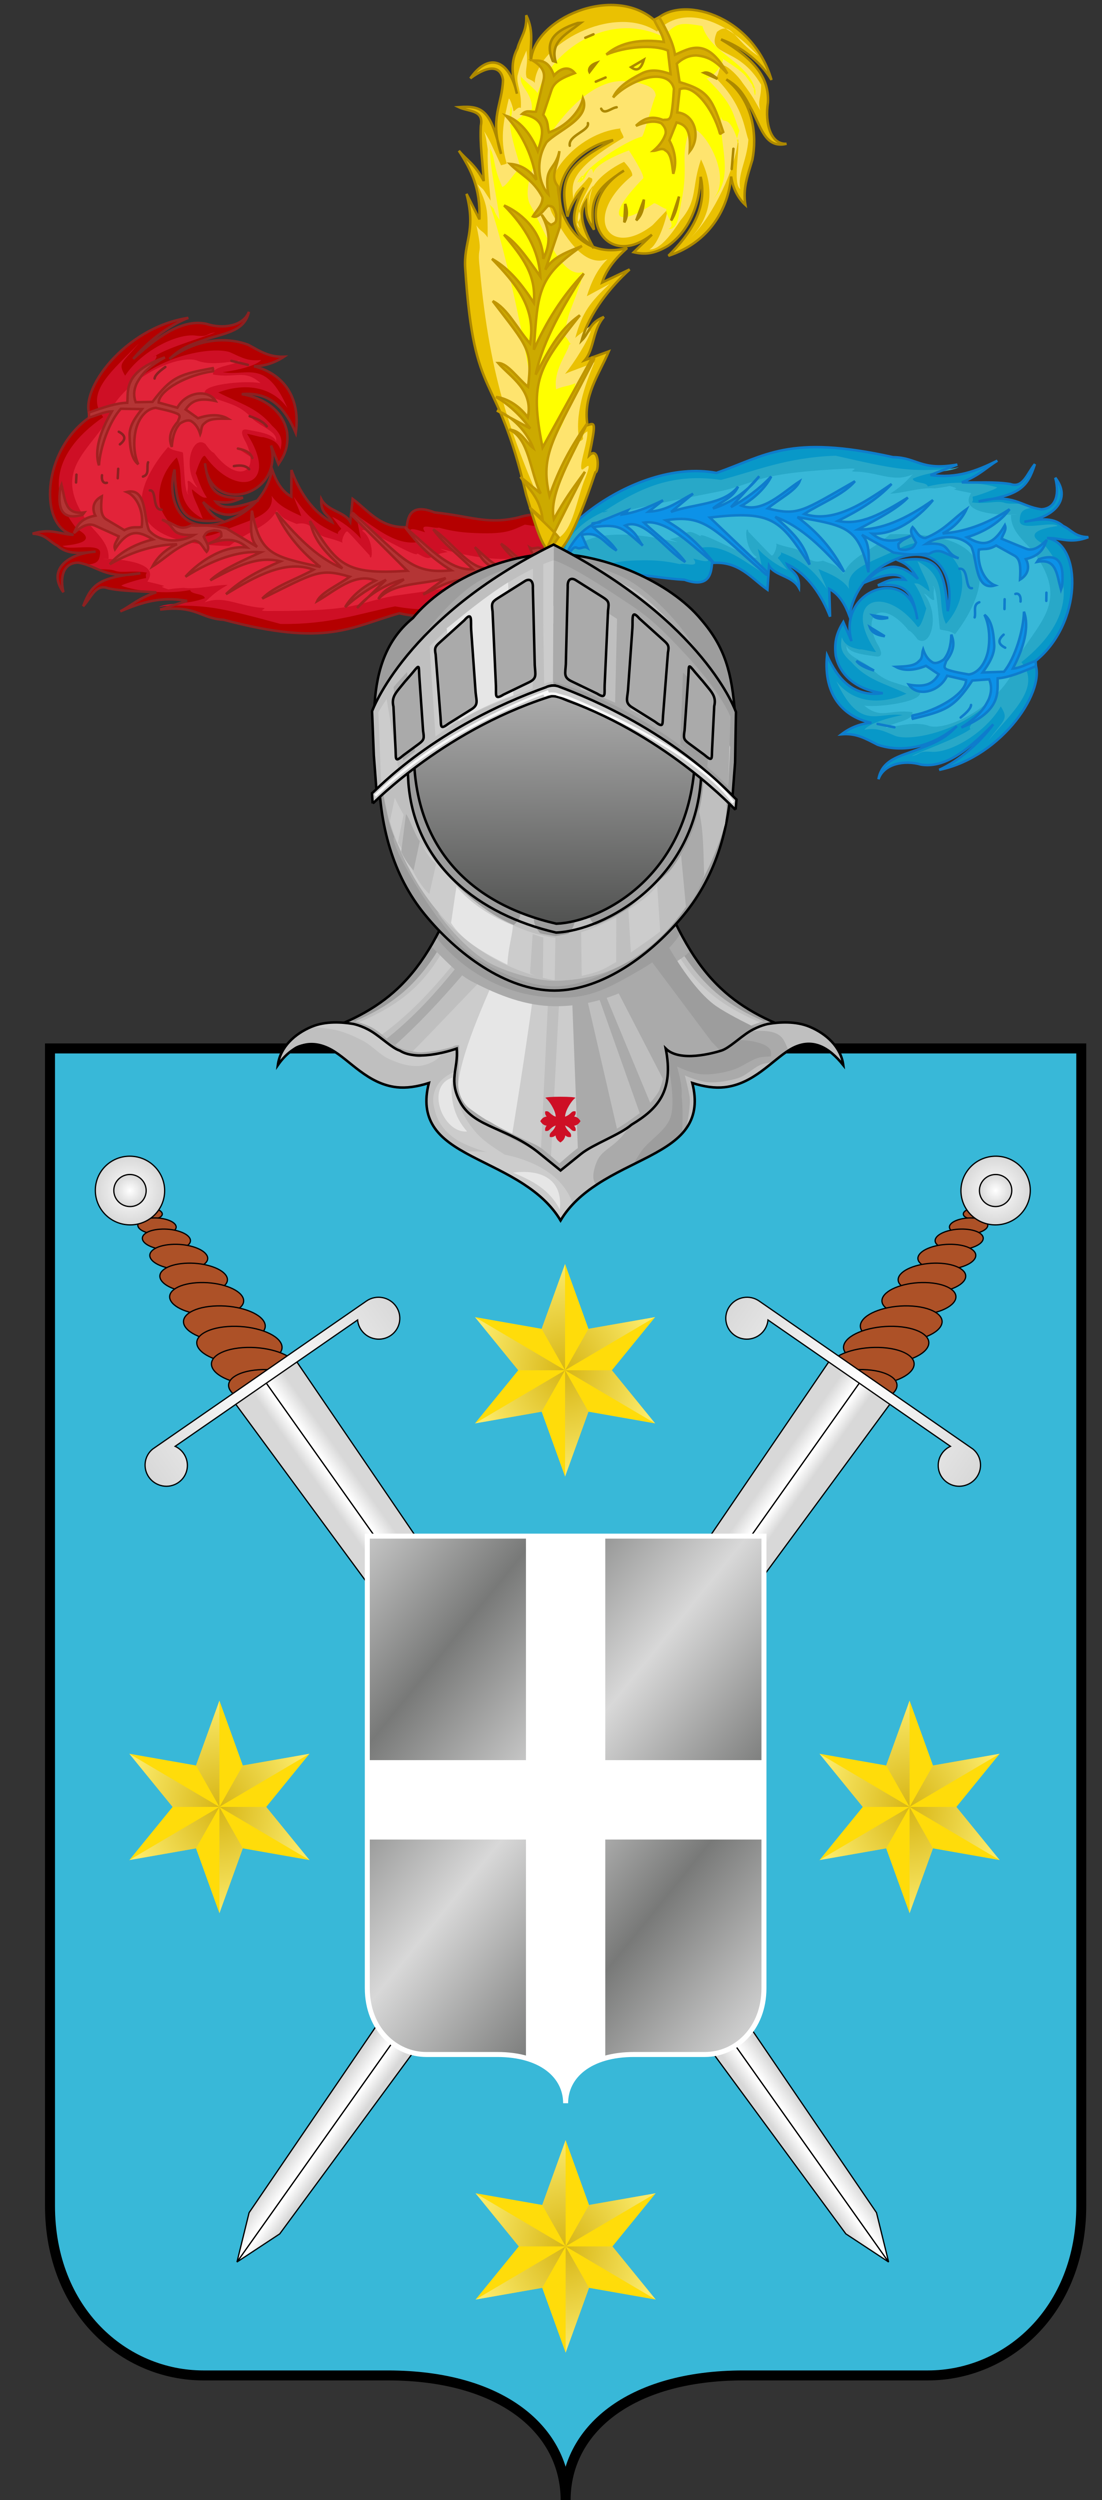 <svg width="221" height="501" viewBox="0 0 221 501" fill="none" xmlns="http://www.w3.org/2000/svg">
<rect x="0" y="0" width="221" height="501" fill="#333333" stroke="none"/>
<path d="M10.025 441.969V210.091H216.843V441.969C216.843 463.103 201.958 476 186.088 476H149.125C126 476 113.433 487.134 113.433 501C113.433 487.134 100.867 476 77.741 476H40.779C24.908 476 10.025 463.103 10.025 441.969Z" fill="#38B8D8"/>
<path fill-rule="evenodd" clip-rule="evenodd" d="M32.445 242.955C32.028 242.296 30.45 241.849 28.92 241.958C27.39 242.066 26.489 242.689 26.907 243.348C27.324 244.008 28.902 244.455 30.432 244.346C31.962 244.237 32.863 243.615 32.445 242.955Z" fill="#AD5127" stroke="black" stroke-width="0.25"/>
<path fill-rule="evenodd" clip-rule="evenodd" d="M35.19 245.438C34.623 244.541 32.503 243.932 30.455 244.077C28.408 244.222 27.208 245.068 27.777 245.964C28.344 246.861 30.464 247.471 32.511 247.325C34.559 247.18 35.758 246.335 35.19 245.438Z" fill="#AD5127" stroke="black" stroke-width="0.25"/>
<path fill-rule="evenodd" clip-rule="evenodd" d="M38.018 248.041C37.3 246.905 34.636 246.131 32.07 246.313C29.504 246.495 28.008 247.564 28.728 248.701C29.446 249.837 32.11 250.611 34.676 250.429C37.242 250.247 38.738 249.177 38.018 248.041Z" fill="#AD5127" stroke="black" stroke-width="0.25"/>
<path fill-rule="evenodd" clip-rule="evenodd" d="M41.433 251.467C40.562 250.089 37.354 249.15 34.269 249.369C31.184 249.588 29.39 250.882 30.263 252.26C31.134 253.637 34.341 254.577 37.427 254.358C40.512 254.139 42.306 252.844 41.433 251.467Z" fill="#AD5127" stroke="black" stroke-width="0.25"/>
<path fill-rule="evenodd" clip-rule="evenodd" d="M45.352 255.616C44.33 253.999 40.582 252.895 36.982 253.15C33.382 253.406 31.294 254.924 32.319 256.542C33.342 258.159 37.09 259.263 40.689 259.008C44.289 258.752 46.377 257.234 45.352 255.616Z" fill="#AD5127" stroke="black" stroke-width="0.25"/>
<path fill-rule="evenodd" clip-rule="evenodd" d="M48.577 259.758C47.451 257.978 43.343 256.761 39.403 257.041C35.463 257.321 33.182 258.991 34.31 260.771C35.436 262.551 39.544 263.768 43.484 263.488C47.424 263.208 49.704 261.538 48.577 259.758Z" fill="#AD5127" stroke="black" stroke-width="0.25"/>
<path fill-rule="evenodd" clip-rule="evenodd" d="M52.877 264.722C51.633 262.755 47.095 261.411 42.742 261.72C38.389 262.029 35.869 263.874 37.116 265.841C38.359 267.808 42.897 269.152 47.251 268.843C51.604 268.534 54.123 266.688 52.877 264.722Z" fill="#AD5127" stroke="black" stroke-width="0.25"/>
<path fill-rule="evenodd" clip-rule="evenodd" d="M56.233 268.95C54.936 266.898 50.202 265.496 45.661 265.819C41.12 266.141 38.492 268.066 39.792 270.118C41.089 272.169 45.823 273.571 50.364 273.249C54.905 272.926 57.533 271.002 56.233 268.95Z" fill="#AD5127" stroke="black" stroke-width="0.25"/>
<path fill-rule="evenodd" clip-rule="evenodd" d="M59.317 273.202C58.009 271.133 53.236 269.72 48.658 270.045C44.079 270.37 41.43 272.31 42.74 274.379C44.048 276.448 48.821 277.861 53.4 277.536C57.978 277.211 60.628 275.27 59.317 273.202Z" fill="#AD5127" stroke="black" stroke-width="0.25"/>
<path fill-rule="evenodd" clip-rule="evenodd" d="M61.922 277.486C60.678 275.519 56.14 274.175 51.787 274.484C47.434 274.793 44.914 276.638 46.16 278.605C47.404 280.572 51.942 281.916 56.296 281.607C60.649 281.297 63.168 279.452 61.922 277.486Z" fill="#AD5127" stroke="black" stroke-width="0.25"/>
<path fill-rule="evenodd" clip-rule="evenodd" d="M31.752 234.634C29.541 231.513 25.203 230.744 22.065 232.916C18.926 235.088 18.173 239.378 20.385 242.499C22.596 245.619 26.933 246.388 30.072 244.216C33.211 242.045 33.963 237.754 31.752 234.634Z" fill="url(#paint0_radial_1801_5703)" stroke="black" stroke-width="0.25"/>
<path fill-rule="evenodd" clip-rule="evenodd" d="M28.72 236.73C27.688 235.274 25.664 234.915 24.199 235.928C22.735 236.942 22.384 238.944 23.416 240.4C24.447 241.856 26.471 242.215 27.936 241.202C29.401 240.188 29.752 238.186 28.72 236.73Z" fill="url(#paint1_radial_1801_5703)" stroke="black" stroke-width="0.25"/>
<path fill-rule="evenodd" clip-rule="evenodd" d="M46.66 280.546L52.802 276.296L178.206 453.272L169.635 447.635L46.66 280.546Z" fill="url(#paint2_linear_1801_5703)" stroke="black" stroke-width="0.25"/>
<path fill-rule="evenodd" clip-rule="evenodd" d="M58.944 272.047L52.802 276.297L178.207 453.273L175.777 443.386L58.944 272.047Z" fill="url(#paint3_linear_1801_5703)" stroke="black" stroke-width="0.25"/>
<path d="M29.873 296.023C31.147 297.822 33.769 298.464 35.783 297.071C37.696 295.747 38.156 293.127 36.807 291.225C36.365 290.6 35.772 290.125 35.122 289.822L71.715 264.503C71.78 265.211 72.029 265.924 72.472 266.548C73.82 268.451 76.468 268.92 78.382 267.596C80.296 266.271 80.755 263.652 79.406 261.75C78.058 259.847 75.411 259.377 73.497 260.702L30.619 290.37C28.925 291.743 28.588 294.209 29.873 296.023Z" fill="url(#paint4_linear_1801_5703)" stroke="black" stroke-width="0.25"/>
<path fill-rule="evenodd" clip-rule="evenodd" d="M193.286 242.955C193.703 242.296 195.282 241.849 196.812 241.958C198.341 242.066 199.243 242.689 198.825 243.348C198.408 244.008 196.83 244.455 195.3 244.346C193.77 244.237 192.869 243.615 193.286 242.955Z" fill="#AD5127" stroke="black" stroke-width="0.25"/>
<path fill-rule="evenodd" clip-rule="evenodd" d="M190.541 245.438C191.109 244.541 193.229 243.932 195.276 244.077C197.324 244.222 198.523 245.068 197.955 245.964C197.387 246.861 195.268 247.471 193.22 247.325C191.173 247.18 189.973 246.335 190.541 245.438Z" fill="#AD5127" stroke="black" stroke-width="0.25"/>
<path fill-rule="evenodd" clip-rule="evenodd" d="M187.713 248.041C188.432 246.905 191.095 246.131 193.661 246.313C196.227 246.495 197.724 247.564 197.004 248.701C196.285 249.837 193.622 250.611 191.056 250.429C188.49 250.247 186.993 249.177 187.713 248.041Z" fill="#AD5127" stroke="black" stroke-width="0.25"/>
<path fill-rule="evenodd" clip-rule="evenodd" d="M184.299 251.467C185.17 250.089 188.378 249.15 191.463 249.369C194.548 249.588 196.342 250.882 195.469 252.26C194.598 253.637 191.391 254.577 188.306 254.358C185.22 254.139 183.427 252.844 184.299 251.467Z" fill="#AD5127" stroke="black" stroke-width="0.25"/>
<path fill-rule="evenodd" clip-rule="evenodd" d="M180.379 255.616C181.402 253.999 185.15 252.895 188.75 253.15C192.35 253.406 194.437 254.924 193.413 256.542C192.39 258.159 188.642 259.263 185.042 259.008C181.442 258.752 179.355 257.234 180.379 255.616Z" fill="#AD5127" stroke="black" stroke-width="0.25"/>
<path fill-rule="evenodd" clip-rule="evenodd" d="M177.155 259.758C178.281 257.978 182.388 256.761 186.329 257.041C190.269 257.321 192.549 258.991 191.421 260.771C190.296 262.551 186.188 263.768 182.248 263.488C178.308 263.208 176.027 261.538 177.155 259.758Z" fill="#AD5127" stroke="black" stroke-width="0.25"/>
<path fill-rule="evenodd" clip-rule="evenodd" d="M172.855 264.722C174.098 262.755 178.636 261.411 182.99 261.72C187.343 262.029 189.862 263.874 188.616 265.841C187.372 267.808 182.834 269.152 178.481 268.843C174.128 268.534 171.608 266.688 172.855 264.722Z" fill="#AD5127" stroke="black" stroke-width="0.25"/>
<path fill-rule="evenodd" clip-rule="evenodd" d="M169.498 268.95C170.796 266.898 175.529 265.496 180.07 265.819C184.611 266.141 187.239 268.066 185.94 270.118C184.642 272.169 179.908 273.571 175.367 273.249C170.826 272.926 168.198 271.002 169.498 268.95Z" fill="#AD5127" stroke="black" stroke-width="0.25"/>
<path fill-rule="evenodd" clip-rule="evenodd" d="M166.414 273.202C167.722 271.133 172.495 269.72 177.073 270.045C181.652 270.37 184.302 272.31 182.991 274.379C181.683 276.448 176.91 277.861 172.331 277.536C167.753 277.211 165.103 275.27 166.414 273.202Z" fill="#AD5127" stroke="black" stroke-width="0.25"/>
<path fill-rule="evenodd" clip-rule="evenodd" d="M163.81 277.486C165.053 275.519 169.591 274.175 173.945 274.484C178.298 274.793 180.817 276.638 179.571 278.605C178.328 280.572 173.789 281.916 169.436 281.607C165.083 281.297 162.564 279.452 163.81 277.486Z" fill="#AD5127" stroke="black" stroke-width="0.25"/>
<path fill-rule="evenodd" clip-rule="evenodd" d="M193.98 234.634C196.191 231.513 200.528 230.744 203.667 232.916C206.806 235.088 207.558 239.378 205.347 242.499C203.136 245.619 198.799 246.388 195.66 244.216C192.521 242.044 191.769 237.754 193.98 234.634Z" fill="url(#paint5_radial_1801_5703)" stroke="black" stroke-width="0.25"/>
<path fill-rule="evenodd" clip-rule="evenodd" d="M197.011 236.73C198.043 235.274 200.067 234.915 201.532 235.928C202.997 236.942 203.348 238.944 202.316 240.4C201.284 241.856 199.26 242.215 197.795 241.202C196.33 240.188 195.979 238.186 197.011 236.73Z" fill="url(#paint6_radial_1801_5703)" stroke="black" stroke-width="0.25"/>
<path fill-rule="evenodd" clip-rule="evenodd" d="M179.073 280.546L172.93 276.296L47.526 453.272L56.097 447.635L179.073 280.546Z" fill="url(#paint7_linear_1801_5703)" stroke="black" stroke-width="0.25"/>
<path fill-rule="evenodd" clip-rule="evenodd" d="M166.788 272.047L172.93 276.297L47.525 453.273L49.954 443.386L166.788 272.047Z" fill="url(#paint8_linear_1801_5703)" stroke="black" stroke-width="0.25"/>
<path d="M195.859 296.023C194.584 297.822 191.963 298.464 189.949 297.071C188.036 295.747 187.576 293.127 188.924 291.225C189.367 290.6 189.96 290.125 190.61 289.822L154.017 264.503C153.951 265.211 153.702 265.924 153.26 266.548C151.912 268.451 149.264 268.92 147.35 267.596C145.436 266.271 144.977 263.652 146.325 261.75C147.674 259.847 150.321 259.377 152.235 260.702L195.113 290.37C196.806 291.743 197.144 294.209 195.859 296.023Z" fill="url(#paint9_linear_1801_5703)" stroke="black" stroke-width="0.25"/>
<path d="M10.025 441.969V210.091H216.843V441.969C216.843 463.103 201.958 476 186.088 476H149.125C126 476 113.433 487.134 113.433 501C113.433 487.134 100.867 476 77.741 476H40.779C24.908 476 10.025 463.103 10.025 441.969Z" stroke="black" stroke-width="2"/>
<path d="M73.661 398.395V307.818H153.207V398.395C153.207 406.651 147.482 411.689 141.378 411.689H127.161C118.267 411.689 113.434 416.038 113.434 421.454C113.434 416.038 108.6 411.689 99.706 411.689H85.49C79.385 411.689 73.661 406.651 73.661 398.395Z" fill="url(#paint10_linear_1801_5703)"/>
<path d="M121.388 307.818H105.479V352.704H73.661V368.614H105.479V412.418C110.671 413.874 113.434 417.36 113.434 421.454C113.434 417.359 116.196 413.874 121.388 412.418V368.614H153.207V352.704H121.388V307.818Z" fill="white"/>
<path d="M73.661 398.395V307.818H153.207V398.395C153.207 406.651 147.482 411.689 141.378 411.689H127.161C118.267 411.689 113.434 416.038 113.434 421.454C113.434 416.038 108.6 411.689 99.706 411.689H85.49C79.385 411.689 73.661 406.651 73.661 398.395Z" stroke="white"/>
<path d="M113.434 428.841L118.128 441.844L131.502 439.494L122.822 450.148L131.502 460.801L118.128 458.451L113.434 471.455L108.74 458.451L95.366 460.801L104.045 450.148L95.366 439.494L108.74 441.844L113.434 428.841Z" fill="#FFDC0A"/>
<path d="M118.128 441.844L131.502 439.494L113.434 450.148H122.822L131.502 460.801L113.434 450.148L118.128 458.451L113.434 471.455V450.148L108.74 458.451L95.366 460.801L113.434 450.148H104.045L95.366 439.494L113.434 450.148L108.74 441.844L113.434 428.841V450.148L118.128 441.844Z" fill="url(#paint11_radial_1801_5703)"/>
<path d="M113.32 253.273L118.014 266.276L131.388 263.926L122.709 274.58L131.388 285.233L118.014 282.883L113.32 295.886L108.626 282.883L95.252 285.233L103.932 274.58L95.252 263.926L108.626 266.276L113.32 253.273Z" fill="#FFDC0A"/>
<path d="M118.014 266.276L131.388 263.926L113.32 274.58H122.709L131.388 285.233L113.32 274.58L118.014 282.883L113.32 295.886V274.58L108.626 282.883L95.252 285.233L113.32 274.58H103.932L95.252 263.926L113.32 274.58L108.626 266.276L113.32 253.273V274.58L118.014 266.276Z" fill="url(#paint12_radial_1801_5703)"/>
<path d="M44.002 340.773L48.696 353.776L62.07 351.426L53.391 362.08L62.07 372.733L48.696 370.383L44.002 383.386L39.308 370.383L25.934 372.733L34.614 362.08L25.934 351.426L39.308 353.776L44.002 340.773Z" fill="#FFDC0A"/>
<path d="M48.696 353.776L62.07 351.426L44.002 362.08H53.391L62.07 372.733L44.002 362.08L48.696 370.383L44.002 383.386V362.08L39.308 370.383L25.934 372.733L44.002 362.08H34.614L25.934 351.426L44.002 362.08L39.308 353.776L44.002 340.773V362.08L48.696 353.776Z" fill="url(#paint13_radial_1801_5703)"/>
<path d="M182.411 340.773L187.105 353.776L200.479 351.426L191.799 362.08L200.479 372.733L187.105 370.383L182.411 383.386L177.716 370.383L164.343 372.733L173.022 362.08L164.343 351.426L177.716 353.776L182.411 340.773Z" fill="#FFDC0A"/>
<path d="M187.105 353.776L200.479 351.426L182.411 362.08H191.799L200.479 372.733L182.411 362.08L187.105 370.383L182.411 383.386V362.08L177.716 370.383L164.343 372.733L182.411 362.08H173.022L164.343 351.426L182.411 362.08L177.716 353.776L182.411 340.773V362.08L187.105 353.776Z" fill="url(#paint14_radial_1801_5703)"/>
<path fill-rule="evenodd" clip-rule="evenodd" d="M44.758 124.163C39.954 123.881 39.37 121.216 32.027 122.117L37.434 120.374C32.188 119.429 28.339 120.668 24.03 122.478C26.433 121.206 27.54 119.911 31.236 118.659C28.027 118.393 24.798 118.512 21.607 117.861C19.077 116.858 18.178 119.792 16.588 121.445C18.257 117.023 19.768 115.673 28.046 114.84C20.986 116.147 19.74 113.415 15.585 112.704C13.08 112.713 11.762 114.851 12.623 118.636C9.565 114.52 12.838 111.008 19.083 110.497C16.38 110.791 13.456 111.226 11.408 109.299C9.756 108.499 9.214 107.095 6.454 106.905C10.115 105.749 11.924 107.063 14.661 107.141C7.671 105.702 8.17 90.186 18.028 83.484C15.517 78.35 24.864 65.599 37.675 63.664C33.508 65.27 29.361 68.58 26.617 71.89C32.626 66.368 37.068 64.013 41.24 64.851C44.544 65.956 48.689 65.37 49.824 62.453C48.893 66.655 44.507 66.715 40.585 68.202C36.839 69.394 35.586 70.361 33.87 71.896C40.1 67.249 46.283 67.74 49.728 69.078C52.185 70.422 53.897 71.541 56.859 71.452C55.076 72.659 52.994 73.323 50.85 73.367C56.032 74.64 60.309 78.853 59.22 86.731C57.261 82.087 54.282 78.409 48.391 78.939C53.481 79.856 56.749 82.666 57.48 86.566C57.772 89.35 57.037 91.109 55.758 92.978L54.257 89.237C56.824 99.447 42.026 103.425 41.021 92.8C41.775 98.312 43.163 99.896 48.632 99.693C45.941 100.836 45.467 100.765 43.17 100.496C44.807 102.609 48.999 101.156 51.764 100.185C49.607 101.409 48.959 102.607 46.409 103.054C44.567 103.342 42.675 102.499 40.624 100.548C41.98 102.878 42.775 103.516 44.216 104.212C36.912 105.011 35.252 102.943 34.912 94.05C33.346 99.698 35.693 106.827 43.678 104.915C50.828 102.988 53.704 98.135 54.492 94.09C55.216 96.19 56.262 98.32 58.327 99.482L58.356 94.152C59.762 98.1 62.436 102.55 66.524 104.62C65.806 102.921 64.137 102.937 64.343 100.003C65.589 102.376 69 102.503 70.157 104.515L70.632 99.944C73.787 102.304 76.13 105.784 81.463 105.609C81.692 104.158 81.833 100.567 87.058 102.655C94.32 103.406 97.64 105.156 103.867 103.661C107.206 102.681 109.927 102.683 112.601 105.62C117.882 110.155 96.918 126.757 79.994 122.856C70.132 125.638 65.424 129.64 44.758 124.163Z" fill="#B40000"/>
<path fill-rule="evenodd" clip-rule="evenodd" d="M107.271 105.42C113.032 105.706 112.177 113.149 102.485 116.64C100.732 116.993 103.967 115.884 102.471 116.729C94.991 120.946 88.625 123.273 79.228 121.504C72.073 122.931 66.073 125.189 56.269 125.034C44.559 121.859 42.154 121.357 35.002 121.346C32.786 121.452 33.19 121.391 31.807 121.646C33.849 120.651 36.964 121.335 41.071 119.877C40.947 118.874 38.321 119.203 38.133 118.23C33.27 119.192 27.27 118.425 24.35 117.384C24.24 117.151 28.446 115.915 29.157 115.869C29.504 115.845 28.981 115.23 29.472 114.748C26.619 114.235 24.692 114.857 23.213 114.43C21.508 113.737 19.489 114.555 17.259 113.15C19.739 113.025 19.938 112.205 20.077 110.841C20.305 108.568 13.703 110.473 12.563 109.378C21.182 108.629 15.172 105.973 15.408 105.96C10.402 99.881 9.265 91.565 20.697 83.578C16.779 78.562 22.87 74.088 27.876 68.755C24.497 72.855 23.553 72.652 25.092 75.284C28.228 70.468 35.419 66.703 39.327 67.258C41.852 67.557 41.198 66.882 43.18 66.591C41.165 67.517 34.171 69.446 31.271 71.222C29.956 71.898 31.659 70.754 31.371 71.601C31.035 72.59 28.3 74.94 27.778 75.842C33.477 71.087 42.651 69.456 46.093 70.569C48.682 71.759 49.843 72.429 52.383 72.135C51.243 73.465 46.495 74.381 44.639 74.566C49.568 75.493 53.288 71.746 57.627 81.73C54.352 77.171 48.656 76.798 43.764 78.643C48.352 80.987 51.523 81.664 54.564 85.307C56.441 87.027 56.717 88.151 56.238 90.13C55.761 88.411 54.184 87.941 52.687 87.572C52.827 87.822 49.417 86.753 49.563 86.977C56.286 97.495 47.328 100.038 41.098 91.354C40.378 91.071 39.23 94.908 39.23 94.908C39.325 94.512 39.902 97.368 41.491 99.739C40.701 99.724 40.631 99.793 38.492 98.038C38.575 99.585 39.542 100.839 40.67 103.957C34.344 100.432 37.361 95.671 35.442 91.671C32.979 94.058 31.408 97.611 32.077 101.54C34.067 106.111 37.727 109.172 44.015 106.684C49.569 104.237 55.161 103.481 54.475 99.336C55.814 101.411 58.236 102.404 60.423 103.435C59.832 101.636 59.527 101.341 58.935 99.541C61.493 103.437 63.573 105.219 67.825 107.028C67.468 106.532 68.611 106.092 68.401 105.88C67.909 105.38 68.058 105.408 66.604 103.559C68.225 104.288 70.687 105.987 72.371 107.942C71.995 106.39 71.76 104.739 71.382 103.187C74.92 105.357 78.974 109.218 83.546 108.672C83.253 107.19 80.011 104.917 85.254 106.666C83.835 104.583 87.077 106.034 87.987 105.719C90.05 106.302 92.166 106.653 94.299 106.767C101.447 107.17 102.507 106.335 105.26 105.127L107.271 105.42Z" fill="#CE0F25"/>
<path fill-rule="evenodd" clip-rule="evenodd" d="M78.954 119.404C71.171 120.841 72.281 122.497 53.559 122.434C50.903 122.387 54.75 121.843 52.031 121.757C47.441 121.277 44.815 119.293 41.038 120.707C42.555 119.326 43.1 118.662 45.678 117.202C42.968 117.193 39.604 118.166 36.777 117.793C34.694 117.917 33.776 118.11 33.776 118.11C30.04 116.929 36.376 118.137 29.546 116.537C33.359 111.252 16.206 112.011 21.763 112.04C22.038 108.635 18.81 106.46 17.396 104.395C10.907 94.909 16.543 91.484 21.355 84.562C23.898 82.746 21.97 83.316 22.98 80.88C27.488 74.515 36.127 71.201 39.4 72.202C41.872 73.285 45.758 72.553 48.143 72.247C46.906 73.336 42.543 73.242 42.71 75.051C47.377 75.863 48.985 73.903 52.243 76.766C49.019 76.181 40.041 77.058 41.138 78.954C45.524 81.097 47.764 80.655 50.733 84.028C52.546 85.616 55.745 86.561 55.352 88.419C54.852 86.814 51.086 86.438 49.668 86.11C47.406 85.625 49.251 88.517 49.361 88.748C52.218 94.754 47.663 96.995 42.904 90.761C42.218 90.506 41.213 88.982 41.213 88.982C38.691 87.005 36.4 93.332 39.592 97.682C39.055 97.589 37.931 95.915 37.603 96.481C37.915 98.702 37.258 98.252 37.814 99.115C36.969 98.733 36.962 93.574 36.701 90.758C36.67 90.438 34.699 90.477 33.717 89.576C34.543 88.749 15.007 108.879 45.97 109.414C50.316 106.049 53.666 105.69 55.522 102.269C56.843 104.195 57.39 104.059 59.477 104.996C62.024 104.393 62.598 106.384 61.988 104.71C64.506 108.326 64.649 107.106 68.703 108.751C68.352 108.289 69.301 106.186 69.708 106.523C70.221 106.942 75.468 112.851 74.044 111.137C74.672 113.514 75.2 108.063 72.675 106.397C72.274 104.949 84.065 112.33 83.665 110.882C87.057 112.871 85.523 111.193 89.812 110.626C82.437 107.593 104.785 116.692 109.951 108.47C105.86 116.281 102.009 116.089 78.954 119.404Z" fill="#E22339"/>
<path d="M44.848 124.195C40.045 123.912 39.462 121.247 32.118 122.15L37.526 120.404C32.279 119.46 28.431 120.7 24.122 122.509C26.523 121.237 27.632 119.943 31.328 118.691C28.118 118.425 24.889 118.543 21.698 117.893C19.167 116.888 18.268 119.824 16.68 121.477C18.349 117.055 19.86 115.705 28.138 114.871C21.078 116.179 19.831 113.447 15.676 112.735C13.172 112.743 11.853 114.883 12.713 118.667C9.656 114.551 12.928 111.039 19.174 110.529C16.472 110.824 13.547 111.259 11.499 109.33C9.848 108.532 9.306 107.127 6.544 106.937C10.206 105.781 12.016 107.095 14.752 107.174C7.762 105.733 8.262 90.218 18.12 83.516C15.608 78.382 24.957 65.632 37.768 63.695C33.6 65.301 29.454 68.614 26.71 71.923C32.717 66.399 37.161 64.046 41.333 64.882C44.636 65.989 48.781 65.402 49.918 62.486C48.985 66.686 44.598 66.748 40.678 68.235C36.932 69.426 35.677 70.393 33.962 71.93C40.193 67.281 46.376 67.773 49.82 69.109C52.276 70.455 53.99 71.572 56.952 71.484C55.172 72.678 53.096 73.363 50.943 73.399C56.124 74.672 60.401 78.886 59.313 86.763C57.353 82.118 54.373 78.442 48.482 78.971C53.573 79.888 56.841 82.699 57.573 86.598C57.865 89.381 57.13 91.14 55.85 93.01L54.35 89.27C56.916 99.479 42.117 103.457 41.112 92.831C41.868 98.344 43.256 99.927 48.724 99.725C46.032 100.867 45.559 100.797 43.264 100.529C44.9 102.639 49.09 101.187 51.855 100.218C49.697 101.44 49.05 102.639 46.501 103.087C44.659 103.374 42.767 102.531 40.716 100.581C42.072 102.909 42.868 103.547 44.309 104.244C37.003 105.042 35.344 102.974 35.005 94.082C33.438 99.731 35.784 106.858 43.769 104.947C50.918 103.019 53.796 98.166 54.585 94.121C55.309 96.222 56.353 98.352 58.419 99.513L58.45 94.181C59.855 98.131 62.529 102.581 66.617 104.651C65.899 102.952 64.23 102.968 64.436 100.034C65.683 102.408 69.092 102.534 70.249 104.547L70.725 99.976C73.88 102.337 76.222 105.815 81.556 105.64C81.786 104.19 81.925 100.599 87.15 102.686C94.412 103.438 97.733 105.187 103.96 103.691C107.298 102.712 110.021 102.715 112.694 105.651C117.974 110.185 97.011 126.788 80.087 122.889C70.224 125.671 65.517 129.67 44.848 124.195Z" stroke="#8C2121" stroke-width="0.5"/>
<path fill-rule="evenodd" clip-rule="evenodd" d="M17.826 82.677C20.679 81.651 23.35 80.741 25.533 80.71C25.722 78.151 24.819 74.492 33.074 71.608C30.037 73.346 28.617 74.598 27.413 76.819C26.714 78.364 26.828 79.587 27.219 80.598L30.584 80.533C34.475 75.347 36.174 74.973 42.87 73.732C42.445 74.004 43.037 74.362 42.574 74.423C37.883 75.043 31.921 78.028 31.814 80.671L35.565 81.695C37.291 78.511 41.715 77.891 43.24 80.358C40.149 79.692 38.505 80.132 37.226 82.057L39.702 83.809C42.014 82.999 44.196 82.993 45.711 83.904C43.736 83.893 42.031 83.826 41.068 84.776C40.244 85.309 40.461 86.252 40.158 86.989C39.879 86.111 39.433 85.034 38.26 84.338C37.738 84.159 37.115 84.235 36.111 84.857C35.144 85.885 34.597 87.374 34.455 89.559C33.907 88.164 33.81 86.6 35.688 84.475C35.806 83.906 36.455 83.305 35.504 82.876C34.234 82.358 32.687 82.05 31.23 81.725C29.304 81.912 27.916 83.703 27.302 85.88C26.713 88.183 26.802 91.047 27.733 93.039C26.371 91.993 26.044 89.722 25.991 87.317C25.886 85.339 27.28 83.443 28.476 81.978L24.233 81.911C21.955 84.377 20.064 89.648 19.85 93.25C18.824 90.265 20.145 86.332 22.437 82.434C20.933 82.457 19.388 83.266 17.863 83.682L17.826 82.677Z" fill="#B43535" stroke="#A02121" stroke-width="0.5"/>
<path d="M30.999 75.851C31.099 75.051 32.263 74.189 33.152 73.54" stroke="#8C2121" stroke-width="0.5" stroke-linecap="round"/>
<path d="M23.821 86.515C25.398 87.361 25.12 88.197 24.046 89.041" stroke="#8C2121" stroke-width="0.5" stroke-linecap="round"/>
<path d="M50.071 83.401C51.577 83.924 52.816 84.501 53.504 85.425M46.393 72.31L49.712 73.11" stroke="#8C2121" stroke-width="0.5" stroke-linecap="round"/>
<path fill-rule="evenodd" clip-rule="evenodd" d="M47.705 89.886C49.398 90.215 50.282 90.787 50.615 91.784L47.705 89.886Z" fill="#CC1024"/>
<path d="M47.705 89.886C49.398 90.215 50.282 90.787 50.615 91.784" stroke="#A02121" stroke-width="0.5" stroke-linecap="round"/>
<path d="M46.906 93.399C48.483 93.103 49.412 93.406 49.97 94.019" stroke="#8C2121" stroke-width="0.5" stroke-linecap="round"/>
<path d="M15.332 95.11L15.251 96.685" stroke="#8C2121" stroke-width="0.5" stroke-linecap="round"/>
<path d="M20.457 95.229C20.301 96.534 20.901 96.905 21.44 96.742" stroke="#8C2121" stroke-width="0.5" stroke-linecap="round"/>
<path d="M23.707 93.941L23.61 95.831" stroke="#8C2121" stroke-width="0.5" stroke-linecap="round"/>
<path d="M29.699 92.636C29.356 93.589 30.044 95.111 28.669 95.496" stroke="#8C2121" stroke-width="0.5" stroke-linecap="round"/>
<path fill-rule="evenodd" clip-rule="evenodd" d="M37.193 115.57C39.228 113.278 44.247 109.183 49.522 109.696C47.948 108.371 46.042 107.495 41.867 108.925C42.956 108.364 43.465 108.356 44.389 107.45C44.373 106.531 44.442 106.353 42.968 106.274C41.638 106.509 41.363 106.582 40.856 107.57C41.332 108.641 42.24 109.679 41.433 110.579C40.718 109.814 40.339 108.492 38.978 108.348C35.093 109.635 33.378 111.779 30.578 113.496C31.56 111.61 33.266 110.009 35.492 109.061C31.558 109.144 27.019 110.218 22.021 113.065C23.894 110.75 27.031 108.989 30.677 108.099C27.888 106.415 25.843 105.825 23.059 110.047C22.703 109.044 23.561 108.334 23.811 107.478L19.055 105.335C17.881 104.807 16.598 105.224 14.823 106.825C15.349 105.753 15.789 103.941 19.119 103.326C18.481 102.125 18.483 100.468 20.418 99.445C20.185 101.862 20.184 103.364 21.331 104.09L24.935 106.235C26.683 105.361 27.257 105.812 28.417 105.6C28.872 102.474 27.474 99.456 25.416 98.578C29.512 97.621 28.754 103.78 29.904 106.299C32.205 108.952 36.502 108.649 38.889 107.221C33.606 107.363 35.602 105.42 32.471 104.147C35.207 104.908 35.869 106.527 38.338 105.284C40.687 105.478 40.798 104.939 45.384 105.867L51.562 109.59C49.946 107.915 50.361 105.011 50.518 102.323C52.142 111.027 54.435 111.465 64.268 113.613C60.527 110.66 57.489 107.185 55.366 102.655C59.096 106.974 63.24 111.643 68.677 113.879C65.933 111.155 62.987 108.798 62.176 104.378C67.664 113.123 69.002 115.239 81.687 114.381L70.324 103.028C70.938 103.55 70.399 102.446 70.969 102.963C81.104 112.151 82.547 115.095 90.499 114.288C86.412 111.726 83.98 109.257 81.237 105.661C85.201 108.793 90.016 114.515 94.841 114.057C92.189 111.399 88.915 108.922 86.889 106.083C90.79 108.616 94.738 115.042 98.592 113.683C95.957 111.778 96.341 110.987 95.216 109.639C99.225 113.274 99.504 114.096 105.011 113.685C103.5 112.109 101.779 111.009 100.476 108.957C103.044 110.498 103.659 112.926 107.322 112.291L106.258 109.747C106.981 110.213 107.678 109.43 108.4 109.897C109.809 110.572 111.251 104.992 112.66 105.669C110.512 107.641 109.821 112.201 104.444 114.454C101.393 114.771 107.242 114.176 104.19 114.494C102.318 115.096 99.822 115.969 97.95 116.572C98.376 116.047 98.655 116.346 99.08 115.82C96.627 116.054 94.397 116.729 90.898 118.152L93.84 116.103C89.982 116.095 87.817 117.855 84.877 119.121L89.375 115.834C84.875 117.236 78.941 116.603 75.874 120.044C77.012 117.871 79.292 117.415 81.001 116.101C77.805 116.835 73.982 118.996 71.602 121.839L77.415 116.178C74.584 117.54 71.605 119.422 69.222 121.669C70.007 120.203 72.129 117.868 75.316 116.344C71.141 114.625 67.048 118.525 63.611 120.45C64.374 118.73 67.957 117.192 70.13 115.563C64.079 113.813 63.305 114.669 52.59 119.944C54.943 117.476 59.456 116.083 62.887 114.152C57.281 112.108 51.403 115.375 45.319 119.064C48.453 116.055 52.392 114.127 56.255 112.485C51.685 111.343 47.566 113.414 42.176 116.287C44.269 114.351 47.759 112.723 52.317 110.66C47.809 110.291 42.633 112.172 37.193 115.57Z" fill="#B43535" stroke="#A02121" stroke-width="0.5"/>
<path d="M30.036 98.272C31.506 98.11 30.464 102.209 32.404 102.129" stroke="#8C2121" stroke-width="0.5" stroke-linecap="round"/>
<path fill-rule="evenodd" clip-rule="evenodd" d="M12.341 97.136C13.123 100.326 13.042 103.217 16.917 102.682L16.554 103.172C12.767 104.205 11.412 102.54 12.108 97.719L12.341 97.136Z" fill="#B43535" stroke="#A02121" stroke-width="0.5"/>
<path fill-rule="evenodd" clip-rule="evenodd" d="M179.187 91.639C184.031 91.689 184.714 94.437 192.073 93.122L186.691 95.216C192.005 95.931 195.835 94.444 200.109 92.34C197.737 93.789 196.665 95.193 192.991 96.684C196.231 96.798 199.478 96.512 202.711 97.026C205.293 97.944 206.096 94.839 207.635 93.037C206.112 97.729 204.637 99.212 196.335 100.502C203.395 98.78 204.748 101.562 208.954 102.092C211.474 101.957 212.726 99.659 211.728 95.762C214.949 99.893 211.779 103.719 205.512 104.569C208.22 104.124 211.149 103.521 213.279 105.425C214.97 106.172 215.564 107.61 218.349 107.667C214.706 109.057 212.837 107.783 210.08 107.839C217.167 108.984 217.211 125.172 207.525 132.653C210.233 137.874 201.275 151.629 188.45 154.3C192.587 152.414 196.644 148.754 199.289 145.167C193.438 151.226 189.048 153.906 184.818 153.245C181.455 152.261 177.305 153.082 176.263 156.178C177.053 151.756 181.466 151.468 185.36 149.719C189.087 148.287 190.318 147.217 191.989 145.529C185.883 150.687 179.641 150.492 176.127 149.274C173.607 147.998 171.843 146.92 168.865 147.162C170.617 145.814 172.689 145.017 174.846 144.861C169.585 143.798 165.133 139.628 165.952 131.368C168.087 136.105 171.215 139.783 177.126 138.932C171.969 138.237 168.581 135.476 167.707 131.451C167.315 128.565 167.992 126.698 169.216 124.684L170.857 128.503C167.915 118 182.668 113.102 184.054 124.119C183.101 118.416 181.646 116.837 176.15 117.325C178.818 115.998 179.298 116.049 181.619 116.21C179.896 114.096 175.731 115.821 172.982 116.973C175.111 115.589 175.718 114.307 178.27 113.712C180.113 113.317 182.048 114.099 184.18 116.027C182.733 113.67 181.91 113.046 180.437 112.393C187.761 111.192 189.502 113.261 190.157 122.506C191.537 116.542 188.923 109.237 180.954 111.634C173.825 114.005 171.099 119.209 170.45 123.462C169.647 121.31 168.52 119.145 166.401 118.039L166.556 123.596C165.004 119.552 162.156 115.052 157.969 113.106C158.751 114.838 160.429 114.738 160.326 117.803C158.988 115.393 155.551 115.435 154.316 113.398L153.998 118.185C150.74 115.884 148.259 112.382 142.898 112.835C142.718 114.357 142.702 118.105 137.37 116.198C130.035 115.783 126.631 114.13 120.416 116.006C117.091 117.195 114.351 117.33 111.556 114.408C106.082 109.952 126.596 91.593 143.768 94.793C153.594 91.393 158.192 86.987 179.187 91.639Z" fill="#0898C8"/>
<path fill-rule="evenodd" clip-rule="evenodd" d="M116.925 114.347C111.117 114.339 111.715 106.543 121.347 102.414C123.1 101.956 119.883 103.276 121.358 102.321C128.74 97.546 135.064 94.802 144.585 96.167C151.738 94.314 157.696 91.656 167.57 91.318C179.468 94.029 181.907 94.43 189.104 94.079C191.332 93.853 190.929 93.941 192.31 93.605C190.288 94.744 187.131 94.19 183.048 95.916C183.209 96.955 185.841 96.479 186.064 97.486C190.924 96.233 196.989 96.726 199.965 97.662C200.083 97.899 195.894 99.404 195.181 99.485C194.83 99.527 195.381 100.141 194.901 100.668C197.793 101.06 199.71 100.312 201.216 100.683C202.956 101.316 204.957 100.362 207.252 101.712C204.76 101.969 204.589 102.832 204.497 104.261C204.346 106.643 210.925 104.319 212.11 105.402C203.463 106.623 209.605 109.083 209.368 109.107C214.623 115.187 216.06 123.789 204.833 132.69C208.955 137.718 202.982 142.687 198.13 148.498C201.387 144.055 202.344 144.216 200.702 141.555C197.715 146.731 190.612 151.019 186.66 150.639C184.107 150.458 184.789 151.125 182.805 151.53C184.799 150.465 191.769 148.098 194.628 146.102C195.928 145.329 194.252 146.606 194.514 145.711C194.817 144.663 197.486 142.075 197.979 141.111C192.411 146.354 183.236 148.52 179.731 147.535C177.083 146.429 175.893 145.787 173.345 146.225C174.446 144.778 179.192 143.584 181.054 143.296C176.059 142.581 172.449 146.675 167.729 136.496C171.185 141.081 176.931 141.175 181.791 139.008C177.092 136.798 173.874 136.251 170.684 132.613C168.738 130.919 168.419 129.761 168.831 127.676C169.371 129.442 170.976 129.851 172.494 130.157C172.344 129.907 175.815 130.846 175.66 130.618C168.524 120.005 177.451 116.902 184.027 125.629C184.762 125.889 185.781 121.831 185.781 121.831C185.702 122.249 185.018 119.304 183.335 116.915C184.128 116.892 184.2 116.816 186.413 118.536C186.277 116.926 185.258 115.672 184.013 112.48C190.503 115.829 187.637 120.941 189.707 125.012C192.101 122.4 193.559 118.62 192.747 114.561C190.585 109.9 186.79 106.897 180.55 109.809C175.044 112.641 169.444 113.713 170.28 117.997C168.86 115.904 166.386 114.991 164.149 114.029C164.809 115.874 165.124 116.164 165.784 118.008C163.074 114.079 160.918 112.331 156.574 110.663C156.952 111.161 155.816 111.677 156.032 111.889C156.546 112.384 156.394 112.361 157.925 114.213C156.267 113.539 153.73 111.892 151.962 109.943C152.399 111.539 152.693 113.245 153.126 114.843C149.49 112.764 145.275 108.947 140.691 109.751C141.038 111.279 144.38 113.481 139.041 111.927C140.545 114.022 137.23 112.677 136.324 113.051C134.228 112.549 132.086 112.291 129.936 112.282C122.728 112.225 121.691 113.15 118.96 114.549L116.925 114.347Z" fill="#28A8C8"/>
<path fill-rule="evenodd" clip-rule="evenodd" d="M144.935 98.336C152.719 96.445 151.543 94.774 170.391 93.888C173.065 93.803 169.211 94.564 171.951 94.514C176.589 94.781 179.303 96.715 183.054 95.049C181.575 96.565 181.049 97.286 178.506 98.936C181.234 98.807 184.586 97.624 187.446 97.868C189.538 97.631 190.454 97.385 190.454 97.385C194.256 98.426 187.836 97.49 194.767 98.807C191.115 104.508 208.353 102.845 202.757 103.098C202.602 106.659 205.927 108.759 207.423 110.837C214.289 120.389 208.737 124.244 204.138 131.701C201.643 133.72 203.562 133.029 202.633 135.618C198.32 142.475 189.741 146.369 186.411 145.492C183.885 144.489 179.999 145.451 177.611 145.891C178.818 144.694 183.21 144.57 182.98 142.693C178.254 142.086 176.703 144.209 173.324 141.393C176.588 141.84 185.594 140.466 184.424 138.549C179.934 136.541 177.697 137.114 174.589 133.75C172.708 132.188 169.453 131.368 169.784 129.411C170.344 131.056 174.148 131.259 175.585 131.528C177.879 131.92 175.921 128.999 175.802 128.764C172.716 122.652 177.221 120.087 182.23 126.339C182.929 126.571 183.994 128.105 183.994 128.105C186.602 130.037 188.685 123.33 185.32 118.96C185.864 119.029 187.053 120.718 187.365 120.111C186.972 117.812 187.648 118.249 187.06 117.376C187.923 117.732 188.113 123.104 188.474 126.026C188.515 126.359 190.499 126.216 191.519 127.107C190.716 128.009 209.669 106.046 178.486 107.065C174.23 110.793 170.871 111.337 169.124 114.993C167.727 113.054 167.182 113.224 165.049 112.353C162.506 113.11 161.857 111.065 162.529 112.781C159.867 109.141 159.769 110.419 155.631 108.913C155.999 109.374 155.119 111.613 154.696 111.285C154.166 110.873 148.675 104.986 150.17 106.698C149.453 104.253 149.114 109.959 151.714 111.565C152.167 113.054 140.042 105.966 140.495 107.453C137.009 105.555 138.613 107.226 134.317 108.032C141.848 110.817 119.031 102.475 114.123 111.303C117.964 102.959 121.848 102.964 144.935 98.336Z" fill="#38B8D8"/>
<path d="M179.096 91.612C183.94 91.662 184.621 94.408 191.981 93.094L186.6 95.188C191.913 95.904 195.744 94.417 200.017 92.313C197.644 93.761 196.573 95.165 192.898 96.657C196.138 96.77 199.385 96.484 202.618 96.998C205.201 97.916 206.003 94.812 207.543 93.01C206.019 97.701 204.545 99.183 196.242 100.474C203.304 98.752 204.655 101.534 208.861 102.064C211.381 101.929 212.634 99.632 211.634 95.735C214.857 99.866 211.687 103.691 205.419 104.541C208.127 104.096 211.055 103.493 213.186 105.398C214.876 106.146 215.471 107.582 218.256 107.64C214.612 109.03 212.744 107.754 209.987 107.811C217.074 108.955 217.117 125.143 207.431 132.626C210.141 137.845 201.18 151.602 188.355 154.271C192.492 152.387 196.549 148.726 199.195 145.137C193.343 151.197 188.954 153.876 184.724 153.216C181.361 152.231 177.21 153.054 176.169 156.148C176.96 151.726 181.373 151.438 185.265 149.691C188.994 148.258 190.223 147.188 191.896 145.5C185.788 150.659 179.547 150.463 176.033 149.245C173.514 147.969 171.749 146.892 168.771 147.135C170.521 145.8 172.588 144.981 174.752 144.834C169.493 143.771 165.04 139.599 165.857 131.34C167.993 136.078 171.122 139.756 177.032 138.904C171.876 138.207 168.488 135.447 167.613 131.423C167.222 128.537 167.899 126.668 169.121 124.655L170.764 128.475C167.822 117.972 182.577 113.075 183.962 124.091C183.007 118.388 181.555 116.81 176.057 117.299C178.726 115.971 179.205 116.021 181.525 116.183C179.804 114.067 175.637 115.794 172.889 116.944C175.018 115.561 175.627 114.28 178.176 113.683C180.02 113.291 181.954 114.073 184.088 115.999C182.64 113.643 181.817 113.019 180.343 112.367C187.667 111.163 189.41 113.233 190.065 122.479C191.443 116.514 188.83 109.209 180.861 111.607C173.733 113.978 171.007 119.18 170.356 123.434C169.554 121.282 168.426 119.117 166.307 118.012L166.464 123.567C164.91 119.525 162.063 115.026 157.875 113.077C158.658 114.811 160.337 114.709 160.233 117.775C158.895 115.366 155.459 115.408 154.224 113.371L153.905 118.156C150.646 115.857 148.166 112.353 142.804 112.807C142.624 114.33 142.61 118.077 137.278 116.169C129.943 115.756 126.538 114.102 120.323 115.976C116.998 117.167 114.257 117.303 111.464 114.381C105.989 109.925 126.503 91.564 143.675 94.765C153.504 91.366 158.101 86.96 179.096 91.612Z" stroke="#0E7CCC" stroke-width="0.5"/>
<path fill-rule="evenodd" clip-rule="evenodd" d="M207.758 133.484C204.922 134.698 202.267 135.783 200.071 135.926C199.97 138.601 201.008 142.366 192.802 145.791C195.797 143.825 197.183 142.449 198.316 140.075C198.965 138.43 198.807 137.161 198.378 136.128L194.994 136.367C191.259 141.967 189.563 142.443 182.867 144.076C183.285 143.772 182.677 143.429 183.141 143.341C187.841 142.457 193.736 139.045 193.751 136.287L189.939 135.409C188.315 138.814 183.884 139.686 182.262 137.193C185.396 137.73 187.035 137.187 188.254 135.118L185.701 133.418C183.403 134.38 181.207 134.496 179.65 133.625C181.637 133.536 183.357 133.519 184.292 132.48C185.102 131.884 184.851 130.913 185.129 130.13C185.441 131.03 185.928 132.129 187.134 132.794C187.665 132.954 188.289 132.843 189.278 132.144C190.215 131.024 190.714 129.445 190.779 127.162C191.38 128.587 191.532 130.211 189.718 132.52C189.619 133.119 188.986 133.778 189.958 134.177C191.256 134.653 192.823 134.893 194.301 135.158C196.233 134.866 197.568 132.929 198.108 130.63C198.62 128.202 198.429 125.222 197.423 123.195C198.83 124.215 199.238 126.564 199.377 129.066C199.553 131.122 198.216 133.168 197.065 134.755L201.336 134.608C203.543 131.924 205.26 126.337 205.348 122.574C206.487 125.631 205.295 129.796 203.126 133.972C204.64 133.872 206.166 132.951 207.685 132.44L207.758 133.484Z" fill="#0C92E8" stroke="#0E7CCC" stroke-width="0.5"/>
<path d="M194.74 141.266C194.668 142.104 193.526 143.06 192.655 143.782" stroke="#0E7CCC" stroke-width="0.5" stroke-linecap="round"/>
<path d="M201.59 129.791C199.972 128.991 200.223 128.105 201.275 127.172" stroke="#0E7CCC" stroke-width="0.5" stroke-linecap="round"/>
<path d="M179.371 145.737L176.001 145.072M209.828 120.407L209.854 118.763M175.279 134.371C173.745 133.902 172.478 133.364 171.751 132.437L175.279 134.371ZM177.431 127.496C175.716 127.239 174.806 126.688 174.435 125.667L177.431 127.496ZM178.111 123.795C176.534 124.184 175.589 123.915 175.006 123.305L178.111 123.795Z" stroke="#0E7CCC" stroke-width="0.5" stroke-linecap="round"/>
<path d="M204.666 120.543C204.777 119.175 204.16 118.82 203.624 119.017" stroke="#0E7CCC" stroke-width="0.5" stroke-linecap="round"/>
<path d="M201.443 122.05L201.474 120.077" stroke="#0E7CCC" stroke-width="0.5" stroke-linecap="round"/>
<path d="M195.457 123.714C195.769 122.704 195.023 121.154 196.393 120.682" stroke="#0E7CCC" stroke-width="0.5" stroke-linecap="round"/>
<path fill-rule="evenodd" clip-rule="evenodd" d="M187.107 100.206C185.14 102.698 180.233 107.219 174.905 106.953C176.536 108.252 178.485 109.068 182.637 107.366C181.561 108.006 181.049 108.04 180.152 109.031C180.201 109.988 180.137 110.176 181.623 110.184C182.953 109.871 183.228 109.781 183.703 108.726C183.187 107.634 182.236 106.6 183.017 105.621C183.762 106.381 184.19 107.739 185.566 107.82C189.431 106.281 191.081 103.961 193.839 102.03C192.917 104.045 191.256 105.799 189.049 106.9C193.005 106.613 197.536 105.264 202.467 102.043C200.662 104.55 197.567 106.545 193.929 107.658C196.795 109.269 198.875 109.78 201.527 105.24C201.922 106.266 201.084 107.05 200.862 107.954L205.724 109.945C206.924 110.435 208.201 109.936 209.932 108.178C209.44 109.32 209.06 111.23 205.73 112.041C206.414 113.259 206.472 114.985 204.56 116.149C204.708 113.62 204.656 112.056 203.478 111.358L199.773 109.307C198.046 110.306 197.453 109.866 196.292 110.145C195.945 113.425 197.457 116.497 199.56 117.307C195.471 118.512 196.018 112.058 194.771 109.493C192.361 106.846 188.047 107.38 185.695 108.99C191.008 108.572 189.067 110.698 192.263 111.865C189.482 111.211 188.759 109.559 186.317 110.98C183.947 110.896 183.855 111.464 179.206 110.73L172.856 107.167C174.542 108.829 174.227 111.875 174.163 114.684C172.221 105.699 169.898 105.359 159.926 103.623C163.796 106.508 166.976 109.973 169.273 114.584C165.365 110.275 161.03 105.622 155.48 103.57C158.337 106.268 161.385 108.573 162.357 113.135C156.525 104.306 155.104 102.17 142.367 103.708L154.204 114.956C153.568 114.443 154.149 115.567 153.557 115.057C143.032 106.002 141.476 103.009 133.501 104.254C137.704 106.716 140.239 109.162 143.128 112.769C139.027 109.708 133.978 103.993 129.139 104.715C131.901 107.35 135.285 109.762 137.424 112.618C133.408 110.178 129.208 103.684 125.377 105.296C128.095 107.147 127.737 107.99 128.917 109.337C124.754 105.754 124.445 104.912 118.916 105.621C120.493 107.185 122.264 108.243 123.647 110.315C121.009 108.84 120.304 106.343 116.639 107.19L117.8 109.786C117.056 109.338 116.381 110.189 115.638 109.74C114.197 109.107 112.941 114.994 111.5 114.361C113.592 112.197 114.127 107.411 119.459 104.791C122.519 104.305 116.654 105.224 119.714 104.737C121.576 104.014 124.057 102.977 125.92 102.254C125.512 102.823 125.219 102.526 124.81 103.095C127.272 102.727 129.491 101.91 132.962 100.249L130.074 102.533C133.957 102.345 136.075 100.403 138.988 98.933L134.578 102.587C139.057 100.896 145.052 101.254 148.019 97.514C146.95 99.836 144.67 100.426 142.996 101.883C146.187 100.956 149.959 98.509 152.255 95.427L146.603 101.62C149.404 100.057 152.337 97.945 154.656 95.483C153.917 97.05 151.864 99.591 148.71 101.34C152.973 102.918 156.954 98.647 160.347 96.468C159.638 98.298 156.087 100.082 153.956 101.889C160.109 103.404 160.857 102.474 171.457 96.434C169.176 99.124 164.683 100.805 161.296 102.99C167.011 104.835 172.812 101.132 178.805 96.98C175.758 100.274 171.861 102.483 168.031 104.39C172.67 105.347 176.743 102.98 182.066 99.713C180.03 101.837 176.573 103.709 172.058 106.09C176.609 106.246 181.752 104.023 187.107 100.206Z" fill="#0C92E8" stroke="#0E7CCC" stroke-width="0.5"/>
<path d="M194.92 117.862C193.445 118.106 194.351 113.783 192.401 113.965" stroke="#0E7CCC" stroke-width="0.5" stroke-linecap="round"/>
<path fill-rule="evenodd" clip-rule="evenodd" d="M212.768 118.144C211.87 114.86 211.848 111.845 207.967 112.6L208.315 112.07C212.091 110.802 213.513 112.467 212.982 117.525L212.768 118.144Z" fill="#0C92E8" stroke="#0E7CCC" stroke-width="0.5"/>
<path fill-rule="evenodd" clip-rule="evenodd" d="M105.673 99.331C99.585 73.331 95.255 81.611 93.438 54.05C93.027 48.611 95.691 46.639 93.689 38.985L96.278 44.084C96.488 37.824 94.647 34.194 92.148 30.337C93.815 32.357 95.312 32.937 97.142 36.392C96.949 32.716 96.356 29.212 96.561 25.368C97.228 22.075 94.067 22.544 92.129 21.611C96.937 21.254 98.551 22.253 100.62 30.972C98.239 23.831 100.876 21.094 101.004 16.157C100.631 13.399 98.23 13.006 94.45 15.837C98.251 10.417 102.354 12.281 103.792 18.92C103.094 16.085 102.218 13.074 103.91 9.854C104.493 7.635 105.864 6.337 105.656 3.194C107.384 6.662 106.293 9.311 106.61 12.371C107.078 3.941 123.164 -3.226 131.519 4.321C136.452 -1.005 150.974 2.97 154.845 16.145C152.58 12.343 148.555 9.416 144.739 8.033C151.316 11.915 154.394 15.649 154.14 20.669C153.48 24.863 154.692 29.146 157.866 28.949C153.396 30.01 152.691 25.201 150.584 21.614C148.807 18.071 147.626 17.166 145.79 16.04C151.499 20.602 151.893 27.671 151.016 32.139C149.987 35.517 149.083 37.963 149.605 41.187C148.115 39.819 147.104 37.867 146.754 35.511C146.194 41.861 142.469 48.675 134.181 51.394C138.689 46.919 142.05 41.803 140.643 35.566C140.439 41.639 138.016 46.644 134.097 49.391C131.267 51.097 129.345 51.161 127.229 50.68L130.869 47.163C120.707 55.074 114.441 40.721 125.261 34.326C119.682 37.903 118.25 40.221 119.258 46.156C117.686 43.753 117.69 43.197 117.631 40.529C115.69 43.385 117.801 47.287 119.204 49.857C117.629 48.083 116.298 47.965 115.464 45.376C114.898 43.486 115.491 40.978 117.204 37.743C115 40.398 114.457 41.596 113.948 43.531C112.059 35.866 113.95 33.007 123.078 28.207C117.019 29.289 110.006 35.425 113.145 43.285C116.176 50.216 121.606 50.977 125.896 49.836C123.835 51.679 121.787 53.892 120.891 56.75L126.399 54.131C122.527 57.646 118.325 62.812 116.784 68.353C118.432 66.713 118.174 64.879 121.231 63.65C118.963 66.204 119.332 70.032 117.422 72.309L122.21 70.56C120.233 75.216 116.986 79.531 117.944 85.329C119.474 84.863 119.69 84.575 118.298 91.38C120.361 89.43 120.265 94.722 119.52 94.805C111.113 119.812 109.331 111.195 105.673 99.331Z" fill="#EAC102"/>
<path fill-rule="evenodd" clip-rule="evenodd" d="M111.242 108.146C110.986 114.078 111.693 108.019 110.896 106.269C102.671 88.224 98.25 76.371 96.189 53.562C95.621 48.688 96.935 51.831 95.545 45.158C96.476 46.59 96.864 46.167 97.793 47.599C97.82 41.933 97.788 41.256 95.736 36.888C97.493 38.508 96.432 37.311 98.399 40.212C98.101 36.911 97.707 33.431 97.812 29.928C97.43 27.412 97.545 27.861 97.105 26.326C98.417 28.479 98.426 28.697 100.48 33.125C101.541 32.795 100.602 33.167 101.623 32.772C100.004 27.388 101.264 23.311 102.028 19.777C102.262 19.606 102.835 21.413 102.971 22.214C103.036 22.61 103.879 21.179 104.453 21.654C104.659 18.291 103.516 16.916 103.795 15.142C104.33 13.063 104.334 12.942 105.571 10.128C106.003 12.942 105.206 14 105.594 15.486C105.68 15.813 107.158 16.17 107.233 16.664C107.481 8.98 123.007 0.52 131.756 6.322C136.656 0.9 145.3 3.607 152.05 11.218C147.252 8.118 146.646 4.079 143.778 6.397C141.539 11.657 147.948 8.896 152.644 16.989C152.629 19.933 151.912 19.907 152.463 22.12C151.231 19.991 151.164 19.584 148.914 16.598C148.031 15.219 146.023 13.267 145.082 13.095C143.981 12.895 144.312 15.796 143.285 15.368C149.063 21.002 149.199 25.56 150.086 28.008C149.755 32.327 147.839 35.034 148.461 37.886C146.897 36.83 148.43 29.903 148.006 27.814C147.608 33.629 143.046 43.201 138.57 47.597C143.056 42.998 143.147 37.2 140.583 31.947C138.624 37.634 140.016 39.971 136.486 44.133C134.872 46.601 132.396 50.154 130.217 49.979C131.999 49.111 133.672 43.757 133.886 41.978C133.635 42.184 131.033 45.002 130.792 45.185C122.181 51.888 116.533 43.599 126.777 35.203C126.995 34.326 125.156 32.432 125.156 32.432C125.156 32.432 116.993 36.06 118.183 41.307C117.997 39.703 119.007 37.136 119.007 37.136C117.078 39.485 114.85 43.665 116.355 45.816C114.695 44.405 117.068 44.606 116.146 42.365C116.039 41.296 117.676 38.346 118.76 36.278C118.804 35.609 118.772 35.801 118.083 35.494C115.902 38.166 115.412 38.006 114.944 39.821C114.835 37.23 113.435 34.469 124.989 27.63C125.312 27.438 124.108 25.941 124.448 25.738C115.718 26.634 107.334 36.086 110.757 42.816C114.045 48.717 117.481 53.492 121.838 51.933C119.777 53.853 118.527 56.667 117.686 59.361C119.542 58.345 120.391 57.913 122.246 56.898C118.383 60.554 116.789 62.508 115.366 67.712C115.854 67.212 118.2 65.531 118.401 65.253C118.875 64.597 116.72 68.248 118.525 66.237C117.94 68.227 115.204 72.629 113.315 74.923C114.93 74.201 117.594 73.333 119.211 72.61C117.315 77.066 115.095 83.311 116.234 88.44C117.785 87.829 115.919 87.57 117.798 86.428C117.965 88.25 116.171 93.022 116.617 94.005C116.921 94.668 119.412 90.833 117.068 96.554C115.366 101.281 114.67 107.017 111.242 108.146Z" fill="#FEE46E"/>
<path fill-rule="evenodd" clip-rule="evenodd" d="M109.663 100.505C106.598 69.251 99.505 43.907 98.183 41.004C99.939 42.624 98.235 41.2 100.202 44.104C99.904 40.801 98.178 33.371 98.283 29.869C97.902 27.352 98.614 31.06 98.176 29.527C99.487 31.677 98.679 33.039 100.734 37.467C101.793 37.138 103.405 34.042 104.424 33.647C102.807 28.263 101.692 24.855 102.457 21.321C103.046 22.336 102.164 24.115 102.3 24.919C102.365 25.315 106.747 21.332 106.661 22.011C106.866 18.651 104.181 17.374 104.46 15.6C104.46 15.6 104.25 14.325 104.468 15.307C104.552 15.636 107.715 18.195 107.789 18.691C110.407 10.267 121.879 2.057 132.867 7.308C135.716 4.839 135.811 4.306 140.855 5.219C142.574 10.804 150.174 12.437 151.516 18.14C151.501 21.084 150.828 15.98 151.38 18.193C150.147 16.063 151.904 18.396 149.654 15.409C148.771 14.03 144.038 11.326 144.778 11.582C145.836 11.945 142.666 16.083 141.639 15.653C147.417 21.287 146.847 22.824 148.283 26.136C147.321 29.321 147.933 27.314 148.556 30.166C146.21 21.676 145.038 25.469 144.614 23.38C144.216 29.195 147.413 35.543 142.937 39.939C147.423 35.34 140.354 24.273 138.306 25.918C136.348 31.605 138.012 32.407 136.867 39.221C136.106 42.603 136.205 46.067 134.027 45.891C135.809 45.023 133.412 43.597 133.626 41.816C133.375 42.023 131.4 40.559 131.15 40.732C124.339 45.429 120.458 44.474 129.003 35.721C129.221 34.844 126.131 30.14 126.131 30.14C126.131 30.14 119.401 32.526 118.957 34.739C118.772 33.136 118.169 33.803 117.221 35.744C117.221 35.744 115.357 37.67 116.651 35.671C116.693 35.002 117.351 36.003 116.661 35.695C114.481 38.367 117.305 33.835 116.837 35.648C117.152 33.719 125.54 28.152 128.743 27.378C129.106 27.29 131.165 19.424 131.505 19.223C131.454 16.622 126.574 16.446 125.58 16.318C115.397 15.003 103.302 35.079 106.271 40.912C109.558 46.813 112.672 56.032 117.026 54.473C114.969 56.393 117.227 54.163 116.389 56.859C113.655 64.355 114.424 61.435 113.013 67.426C113.502 66.923 114.307 69.155 114.508 68.877C114.984 68.219 112.37 71.097 114.173 69.085C113.59 71.073 110.955 74.267 111.527 78.009C113.141 77.286 113.812 77.485 115.426 76.762C111.37 93.332 108.904 83.874 109.661 100.505H109.663Z" fill="#FFFF00"/>
<path d="M105.542 99.194C99.454 73.191 95.125 81.473 93.307 53.911C92.896 48.471 95.562 46.5 93.557 38.845L96.149 43.945C96.358 37.686 94.516 34.055 92.02 30.2C93.684 32.217 95.181 32.798 97.013 36.253C96.818 32.578 96.225 29.073 96.43 25.229C97.098 21.937 93.937 22.404 92 21.473C96.807 21.116 98.42 22.113 100.49 30.833C98.109 23.692 100.747 20.957 100.875 16.019C100.501 13.259 98.1 12.867 94.32 15.699C98.122 10.277 102.224 12.142 103.663 18.781C102.964 15.946 102.088 12.935 103.78 9.715C104.362 7.495 105.733 6.198 105.527 3.057C107.254 6.523 106.163 9.174 106.48 12.232C106.947 3.802 123.034 -3.363 131.39 4.183C136.322 -1.143 150.847 2.832 154.715 16.007C152.45 12.207 148.425 9.278 144.609 7.896C151.187 11.777 154.265 15.511 154.01 20.532C153.351 24.727 154.561 29.009 157.736 28.813C153.266 29.873 152.561 25.063 150.455 21.476C148.678 17.935 147.497 17.031 145.661 15.902C151.368 20.466 151.763 27.534 150.886 32.001C149.856 35.38 148.954 37.827 149.477 41.051C147.984 39.681 146.974 37.73 146.624 35.373C146.065 41.724 142.34 48.539 134.052 51.256C138.559 46.783 141.919 41.666 140.513 35.429C140.309 41.503 137.885 46.507 133.968 49.255C131.137 50.96 129.215 51.025 127.098 50.542L130.739 47.026C120.577 54.935 114.311 40.582 125.131 34.189C119.552 37.765 118.121 40.084 119.128 46.018C117.555 43.616 117.559 43.058 117.501 40.392C115.561 43.247 117.671 47.15 119.076 49.718C117.499 47.945 116.168 47.827 115.333 45.237C114.768 43.346 115.362 40.839 117.075 37.606C114.87 40.261 114.328 41.456 113.819 43.392C111.929 35.728 113.821 32.868 122.949 28.07C116.89 29.151 109.876 35.286 113.014 43.147C116.047 50.078 121.476 50.84 125.767 49.698C123.704 51.542 121.658 53.754 120.761 56.611L126.268 53.994C122.397 57.509 118.195 62.672 116.655 68.214C118.303 66.577 118.043 64.742 121.101 63.511C118.833 66.067 119.201 69.893 117.293 72.17L122.079 70.422C120.103 75.078 116.856 79.393 117.814 85.192C119.345 84.725 119.56 84.437 118.168 91.241C120.231 89.293 120.135 94.585 119.39 94.667C110.985 119.673 109.199 111.058 105.542 99.194Z" stroke="#AC8800" stroke-width="0.5"/>
<path fill-rule="evenodd" clip-rule="evenodd" d="M132.213 3.44C133.688 6.079 135.017 8.573 135.368 10.967C138.036 9.904 141.681 7.086 145.863 14.761C143.625 12.275 142.126 11.33 139.658 11.105C137.961 11.104 136.715 11.838 135.729 12.772L136.287 16.452C142.208 18.168 142.842 19.857 145.1 26.63C144.758 26.295 144.475 27.127 144.344 26.646C143.019 21.778 139.068 16.683 136.325 17.879L135.815 22.528C139.353 22.848 140.639 27.422 138.315 30.332C138.552 26.59 137.857 24.995 135.685 24.541L134.237 28.145C135.411 30.292 135.735 32.698 135.016 34.824C134.74 32.638 134.559 30.723 133.438 30.133C132.768 29.489 131.827 30.198 131.022 30.23C131.887 29.485 132.934 28.457 133.48 26.816C133.589 26.152 133.42 25.502 132.632 24.703C131.429 24.148 129.812 24.284 127.537 25.214C128.896 23.916 130.496 23.031 132.964 24.046C133.568 23.893 134.283 24.311 134.587 23.049C134.937 21.388 135.028 19.529 135.151 17.759C134.677 15.726 132.626 15.084 130.29 15.491C127.827 15.986 124.883 17.509 122.964 19.526C123.844 17.503 126.141 16.014 128.615 14.759C130.641 13.659 132.802 14.254 134.489 14.844L133.938 10.13C131.06 8.842 125.345 9.377 121.595 10.933C124.526 8.315 128.778 7.817 133.136 8.408C132.893 6.759 131.832 5.457 131.18 3.981L132.213 3.44Z" fill="#D6AD02" stroke="#C29902" stroke-width="0.5"/>
<path d="M147.083 29.81L146.741 33.871M119.017 6.873L117.38 7.567M121.445 15.532L119.481 16.366M123.666 21.496C122.632 21.591 121.163 23.108 120.564 21.782M141.182 14.583C142.022 14.296 143.081 15.152 143.881 15.809L141.182 14.583ZM129.127 11.965C128.484 14.127 127.58 14.236 126.553 13.469L129.127 11.965ZM136.172 39.385C135.852 41.307 135.437 42.961 134.584 44.181L136.172 39.385ZM129.134 39.999C129.042 42.031 128.58 43.292 127.6 44.154L129.134 39.999ZM125.39 40.865C125.927 42.459 125.749 43.634 125.198 44.554L125.39 40.865ZM119.641 12.587C118.272 13.064 117.977 13.911 118.223 14.425L119.641 12.587Z" stroke="#AC8800" stroke-width="0.5" stroke-linecap="round"/>
<path fill-rule="evenodd" clip-rule="evenodd" d="M101.089 41.172C103.751 42.278 108.711 45.78 108.951 51.856C110.088 49.461 110.715 46.922 108.629 43.025C109.367 43.949 109.45 44.506 110.52 45.074C111.466 44.599 111.66 44.587 111.527 42.921C111.09 41.571 110.974 41.303 109.88 41.235C108.844 42.293 107.906 43.811 106.859 43.369C107.544 42.2 108.853 41.124 108.803 39.55C106.907 35.903 104.444 35.077 102.264 32.84C104.354 32.986 106.255 34.073 107.558 36.058C106.899 31.758 105.128 27.282 101.459 23.183C104.122 24.099 106.398 26.685 107.849 30.265C109.179 26.351 109.49 23.8 104.726 22.828C105.709 21.935 106.567 22.529 107.487 22.379L109.005 16.066C109.378 14.507 108.761 13.298 106.85 12.135C108.032 12.183 109.966 11.767 111.088 15.137C112.234 13.836 113.944 13.013 115.283 14.64C112.755 15.586 111.204 16.331 110.622 17.957L108.935 23.002C110.091 24.496 109.71 25.353 110.098 26.529C113.391 25.475 116.302 22.433 116.908 19.724C118.493 23.768 112.025 25.995 109.594 28.517C107.191 32.376 108.131 36.968 109.954 38.891C109.035 33.132 111.332 34.367 112.19 30.28C111.803 33.678 110.229 35.214 111.873 37.32C112.015 40.009 112.588 39.862 112.299 45.386L109.358 54.055C110.851 51.438 113.909 50.452 116.707 49.289C107.959 55.41 107.842 58.159 107.061 70.078C109.562 64.481 112.705 59.4 117.071 54.804C113.158 61.069 108.944 67.964 107.43 75.076C109.841 70.693 111.843 66.27 116.287 63.176C108.062 73.583 106.074 76.111 108.81 89.683L118.87 71.497C118.42 72.433 119.481 71.29 119.031 72.176C111.027 87.93 108.199 90.987 110.193 99.362C112.241 93.577 114.433 89.666 117.745 84.85C115.091 90.782 109.888 98.942 111.065 104.038C113.422 99.79 114.663 98.185 117.298 94.536C113.536 101.974 104.888 118.478 112.013 107.655C110.406 105.685 106.873 102.696 106.263 101.725L108.807 103.952C108.252 99.69 106.12 98.176 104.383 95.562L108.434 98.89C106.328 94.621 106.116 87.758 102.117 86.084C104.526 86.259 105.329 88.549 106.935 89.782C105.712 86.62 102.922 83.476 99.64 82.262L106.333 85.862C104.513 83.416 102.136 81.064 99.469 79.551C101.097 79.689 103.817 80.869 105.855 83.629C107.019 78.167 102.396 75.59 99.908 72.753C101.795 72.74 103.905 75.93 105.903 77.518C106.826 69.969 105.831 69.541 98.822 60.338C101.713 61.708 103.809 65.995 106.302 68.823C107.595 61.619 103.364 56.757 98.668 51.878C102.232 53.839 104.797 57.227 107.055 60.674C107.567 55.063 104.828 51.548 101.076 47.029C103.38 48.374 105.569 51.417 108.364 55.421C108.087 50.262 105.39 45.485 101.089 41.172Z" fill="#CCAA00" stroke="#C09600" stroke-width="0.5"/>
<path d="M117.898 24.671C118.281 26.213 113.898 27.102 114.263 29.202" stroke="#AC8800" stroke-width="0.5" stroke-linecap="round"/>
<path fill-rule="evenodd" clip-rule="evenodd" d="M116.487 4.578C113.309 7.028 110.313 8.377 111.431 12.387L110.872 12.23C109.253 8.564 110.774 6.241 115.852 4.612L116.487 4.578Z" fill="#D4AA00" stroke="#AC8800" stroke-width="0.5"/>
<path d="M112.178 238.496C99.631 225.7 86.457 232.906 87.667 211.365C76.838 216.462 72.342 209.601 61.588 207.643C69.684 205.176 75.345 202.217 79.736 198.09C85.143 193.038 88.653 186.267 92.477 176.595L131.849 176.729C135.702 186.266 139.212 193.038 144.619 198.09C149.026 202.217 154.671 205.176 162.782 207.643C152.013 209.601 147.532 216.462 136.688 211.365C137.913 232.906 124.739 225.7 112.178 238.496Z" fill="#9D9D9D"/>
<path d="M112.178 238.496C99.631 225.7 86.457 232.906 87.667 211.365C76.838 216.462 73.642 209.601 62.887 207.643C70.983 205.176 77.287 202.217 81.678 198.09C87.085 193.038 90.594 186.267 94.433 176.595L129.892 176.729C133.76 186.266 137.27 193.038 142.677 198.09C147.069 202.217 153.372 205.176 161.483 207.643C150.713 209.601 147.532 216.462 136.688 211.365C137.913 232.906 124.739 225.7 112.178 238.496Z" fill="#BFBFBF"/>
<path d="M112.178 238.496C99.631 225.7 86.457 232.906 87.667 211.365C76.838 216.462 74.942 209.601 64.187 207.643C72.283 205.176 78.586 202.217 82.976 198.09C88.384 193.038 91.251 186.267 95.075 176.595L129.249 176.729C133.117 186.266 135.97 193.038 141.378 198.09C145.784 202.217 152.072 205.176 160.183 207.643C149.414 209.601 147.532 216.462 136.688 211.365C137.913 232.906 124.739 225.7 112.178 238.496Z" fill="#CCCCCC"/>
<path d="M113.895 178.254L115.971 232.397L131.057 225.281L138.152 213.756L148.757 211.783L123.425 178.075L113.895 178.254Z" fill="#AAAAAA"/>
<path d="M131.744 224.25L119.78 195.429L118.75 196.132L129.145 225.46L124.127 227.897L116.151 193.351V193.008L120.303 191.782L135.225 220.602L131.744 224.25Z" fill="#BFBFBF"/>
<path d="M71.924 210.363C82.903 203.951 89.4 195.056 96.375 186.416L102.096 190.572L85.964 207.403L81.825 211.634L81.453 214.011L71.924 210.363Z" fill="#BFBFBF"/>
<path d="M98.795 184.502C91.088 194.533 83.665 204.757 71.924 212.097L74.688 213.307C85.98 204.219 93.328 194.548 101.573 185.026L98.795 184.502Z" fill="#AAAAAA"/>
<path d="M112.85 187.104L110.25 236.388L108.339 233.443L110.595 186.237L112.85 187.104Z" fill="#BFBFBF"/>
<path d="M102.29 229.855C105.083 212.889 107.696 195.834 109.414 178.314H105.546C104.291 190.198 84.272 219.43 94.743 226.171C98.462 230.371 97.017 222.994 96.225 227.613L102.29 229.855Z" fill="#E6E6E6"/>
<path d="M86.369 189.539C86.907 188.732 86.189 189.959 86.697 189.077C88.728 185.534 90.565 181.423 92.477 176.595L112.163 176.655L131.849 176.73C133.776 181.498 135.613 185.579 137.66 189.092C138.167 189.974 137.913 189.541 138.451 190.348C138.481 190.797 136.723 192.102 133.81 193.866C128.806 196.885 121.406 201.708 111.235 201.633C105.574 201.588 100.169 199.568 94.642 196.683C91.624 195.112 88.864 191.975 86.369 189.539Z" fill="#AAAAAA"/>
<path d="M66.398 206.058L70.356 204.369C70.356 204.369 73.284 205.206 74.613 205.923C76.122 206.761 77.316 208.061 78.735 209.047C79.378 209.51 80.109 210.033 80.916 210.273C95.136 217.532 86.71 212.885 87.956 217.208C88.046 218.089 92.743 222.134 93.355 222.777C93.355 222.777 97.735 224.293 98.945 225.206C100.663 226.491 102.754 227.178 104.666 228.15C105.831 228.733 107.086 229.152 108.176 229.854C109.61 230.781 112.104 233.128 112.179 233.128C112.268 233.128 114.763 230.781 116.181 229.854C117.272 229.152 118.526 228.733 119.692 228.15C123.406 226.677 125.853 224.862 129.046 222.508C129.658 221.865 132.247 219.009 132.336 218.127C132.896 216.825 133.502 213.834 133.159 213.237C132.895 210.402 132.919 210.912 133.096 209.382C133.767 210.045 134.723 214.369 134.05 210.48C135.033 211.133 135.131 211.141 134.847 211.045C137.351 211.67 137.318 212.65 143.493 210.926C145.955 210.019 147.745 207.062 149.743 205.923C151.072 205.206 154 204.369 154 204.369L158.002 206.342L144.381 214.952L134.642 213.801L134.358 223.263L112.567 238.331L92.343 225.132L88.474 213.368L80.588 214.802L66.398 206.058Z" fill="#AAAAAA"/>
<path d="M124.814 184.846L142.738 208.779L146.382 212.531L156.18 208.151C156.18 208.151 146.113 203.607 143.006 201.155C136.644 196.163 130.535 183.113 130.535 183.113L124.814 184.846Z" fill="#9D9D9D"/>
<path d="M66.398 206.058L70.356 204.369C70.356 204.369 73.284 205.206 74.613 205.923C76.122 206.761 77.316 208.061 78.735 209.047C79.378 209.51 80.109 210.033 80.916 210.273C81.633 210.483 83.817 210.987 84.757 210.853C86.783 210.693 88.402 210.518 91.857 209.43C92.433 209.359 91.863 212.149 90.718 214.587C90.374 215.185 88.874 209.034 92.049 209.482C92.1 211.125 91.897 213.965 91.875 217.085C91.859 219.368 93.024 221.271 94.145 222.096C94.145 222.096 97.121 224.344 98.945 225.206C100.816 226.286 102.754 227.178 104.666 228.15C105.831 228.733 107.086 229.152 108.176 229.854C109.61 230.781 112.104 233.128 112.179 233.128L112.567 238.33L92.343 225.13L88.475 213.366L80.589 214.801L66.398 206.058Z" fill="#AAAAAA"/>
<path d="M87.558 187.928C89.59 184.385 90.564 181.423 92.477 176.595L112.163 176.655L131.849 176.73C133.776 181.498 134.32 183.712 136.367 187.225C134.514 190.11 131.541 192.532 128.837 194.102C122.4 197.824 118.406 200.138 111.938 199.899C102.938 199.92 93.727 195.643 87.558 187.928Z" fill="#9D9D9D"/>
<path d="M112.178 238.496C99.631 225.7 86.457 232.906 87.667 211.365C76.838 216.462 72.342 209.601 61.588 207.643C69.684 205.176 75.345 202.217 79.736 198.09C85.143 193.038 88.653 186.267 92.477 176.595L131.849 176.729C135.702 186.266 139.212 193.038 144.619 198.09C149.026 202.217 154.671 205.176 162.782 207.643C152.013 209.601 147.532 216.462 136.688 211.365C137.913 232.906 124.739 225.7 112.178 238.496Z" stroke="black" stroke-width="0.5" stroke-miterlimit="282"/>
<path d="M112.178 234.549L108.085 231.23C105.68 229.302 100.273 227.389 97.944 225.371C96.405 224.025 92.874 222.965 92.381 220.977C92.128 219.946 90.63 217.327 91.093 216.401C91.511 215.213 92.004 214.783 91.504 210.515C86.854 211.238 85.629 210.816 85.13 211.539C84.19 212.661 81.529 211.02 79.931 210.527C78.422 210.049 76.271 207.926 74.315 206.715C72.328 205.49 70.55 205.176 70.55 205.176C68.37 204.817 65.069 204.562 62.216 205.759C58.945 207.134 55.957 209.75 55.479 213.442C55.479 213.442 57.421 210.961 59.049 209.869C60.946 208.599 64.412 209.182 66.263 210.378C69.729 212.59 73.493 217.224 79.318 217.867C81.215 218.076 83.351 217.792 85.77 217.015C84.83 220.662 85.278 223.413 86.666 225.64C89.804 230.693 97.928 232.816 104.799 237.3C107.683 239.183 110.34 241.47 112.178 244.564C114.015 241.47 116.673 239.183 119.556 237.3C126.442 232.816 134.567 230.693 137.704 225.64C139.093 223.413 139.526 220.663 138.6 217.015C141.005 217.792 143.14 218.076 145.052 217.867C150.863 217.225 154.627 212.59 158.091 210.378C159.958 209.182 163.409 208.599 165.321 209.869C166.934 210.961 168.876 213.442 168.876 213.442C168.398 209.75 165.411 207.134 162.154 205.759C159.302 204.563 156.001 204.817 153.82 205.176C153.82 205.176 152.043 205.489 150.041 206.715C148.099 207.926 145.948 210.049 144.425 210.527C142.827 211.02 139.692 212.637 138.766 211.515C135.13 211.058 133.615 210.731 133.697 212.453C135.909 223.494 125.483 225.306 116.286 231.23L112.178 234.549Z" fill="#BFBFBF"/>
<path d="M150.041 206.715C148.1 207.926 145.949 210.049 144.425 210.527C142.827 211.02 140.884 212.598 139.958 211.476C134.684 199.673 145.33 211.977 133.495 210.111C133.584 210.127 133.511 210.159 133.596 210.345C134.821 209.777 133.129 213.198 133.756 214.469C134.219 215.395 132.3 219.727 132.046 220.758C131.569 222.746 127.967 224.025 126.413 225.371C123.904 229.661 121.23 229.99 119.976 232.187C119.274 233.443 118.378 236.342 119.557 237.299C126.443 232.815 134.569 230.693 137.706 225.64C139.095 223.413 139.528 220.662 138.602 217.014C141.006 217.792 143.142 218.076 145.054 217.867C150.864 217.224 154.629 212.59 158.093 210.377C157.062 208.42 157.241 205.939 150.041 206.715Z" fill="#AAAAAA"/>
<path d="M127.099 233.174C131.595 230.932 135.672 228.884 137.704 225.64C139.093 223.414 139.526 220.663 138.6 217.015C141.004 217.792 143.14 218.076 145.052 217.867C148.786 217.448 151.669 215.386 154.178 213.383C154.178 213.383 155.014 211.125 154.432 210.274C153.102 208.375 147.756 208.375 147.756 208.375C146.531 209.317 145.365 210.229 144.424 210.528C140.793 211.366 140.078 211.645 136.673 211.741C134.82 210.985 135.441 210.85 133.47 210.817C133.47 210.817 135.834 220.346 134.4 224.068C133.414 226.654 130.34 228.375 128.697 230.588C127.906 231.665 127.099 233.174 127.099 233.174Z" fill="#9D9D9D"/>
<path d="M136.823 226.911C138.271 224.474 139.691 221.17 138.705 217.18C141.244 218.046 142.573 217.358 144.575 217.135C148.832 216.641 153.447 214.01 156.225 211.649C156.225 211.649 153.327 211.679 152.476 211.872C150.534 212.306 149.026 213.726 146.979 214.384C145.112 214.982 142.573 215.43 140.631 215.265C138.51 215.071 135.758 213.703 135.758 213.703C135.758 213.703 136.952 217.51 136.688 219.676C137.032 221.634 136.823 226.911 136.823 226.911Z" fill="#AAAAAA"/>
<path d="M84.874 211.489C83.934 212.61 81.529 211.02 79.93 210.528C78.421 210.049 76.271 207.927 74.314 206.716C72.328 205.49 70.55 205.176 70.55 205.176C68.369 204.817 65.068 204.563 62.215 205.759C62.215 205.759 65.89 206.014 67.667 206.477C69.489 206.97 71.252 207.733 72.909 208.629C74.776 209.646 76.196 211.424 78.138 212.262C80.169 213.129 81.722 213.682 83.918 213.607C85.411 213.562 88.115 212.465 88.578 211.045C86.406 211.22 86.393 211.334 84.874 211.489Z" fill="#CCCCCC"/>
<path d="M91.446 214.683C91.133 217.06 91.581 219.228 92.029 221.126C92.357 222.486 93.761 225.102 95.718 227.224C97.496 229.153 100.259 230.693 101.335 231.455C99.422 231.62 94.016 229.975 91.476 228.316C88.146 226.119 87.369 223.488 86.996 221.634C86.457 218.943 87.667 216.073 91.446 214.683Z" fill="#CCCCCC"/>
<path d="M112.208 244.49L113.418 242.576L114.821 241.111C112.043 232.964 100.916 230.304 92.88 230.782L103.261 236.343L107.189 239.019L110.684 242.262L112.208 244.49Z" fill="#CCCCCC"/>
<path d="M112.267 242.382C110.236 238.376 106.666 236.522 102.873 234.983C108.534 234.235 112.925 236.313 112.267 242.382Z" fill="#E6E6E6"/>
<path d="M137.704 225.64C139.093 223.413 139.526 220.663 138.6 217.015C141.005 217.792 143.14 218.076 145.052 217.867C149.115 217.419 152.177 215.026 154.836 212.859C154.836 212.859 154.104 212.965 153.267 213.129C151.43 213.532 149.922 215.446 147.965 216.058C146.202 216.597 143.768 217.015 141.931 216.851C139.899 216.687 137.335 215.497 137.335 215.497C137.335 215.497 137.898 217.553 138.272 219.616C138.6 221.395 137.704 225.64 137.704 225.64Z" fill="#BFBFBF"/>
<path d="M112.418 234.547L108.325 231.229C102.088 226.021 95.21 225.984 92.402 221.024C89.814 216.452 91.971 214.285 91.584 210.121C91.584 210.121 83.925 212.935 80.17 210.526C78.661 210.047 76.511 207.925 74.554 206.714C72.568 205.488 70.79 205.174 70.79 205.174C68.609 204.815 65.308 204.561 62.455 205.757C59.184 207.133 56.197 209.748 55.719 213.441C58.482 209.479 62.187 207.97 66.503 210.376C70.103 212.379 73.732 217.222 79.558 217.866C81.455 218.075 83.591 217.791 86.01 217.013C85.069 220.66 85.517 223.411 86.906 225.639C90.043 230.691 98.168 232.814 105.039 237.298C107.922 239.182 110.58 241.469 112.418 244.563C114.255 241.469 116.913 239.182 119.796 237.298C126.682 232.814 134.807 230.691 137.944 225.639C139.333 223.412 139.766 220.661 138.84 217.013C141.244 217.791 143.38 218.075 145.292 217.866C151.102 217.223 154.822 212.514 158.331 210.376C162.768 207.671 166.247 209.868 169.116 213.441C168.638 209.749 165.65 207.133 162.394 205.757C159.541 204.561 156.24 204.815 154.06 205.174C154.06 205.174 152.282 205.488 150.28 206.714C148.339 207.925 146.188 210.047 144.664 210.526C143.066 211.019 136.349 212.92 133.506 210.121C135.174 218.661 131.927 222.2 126.652 225.369C124.323 227.387 118.915 229.3 116.526 231.229L112.418 234.547Z" stroke="black" stroke-width="0.5" stroke-miterlimit="100"/>
<path d="M93.671 226.731C88.862 227.18 85.157 217.748 90.714 215.939C90.191 220.079 90.938 223.637 93.671 226.731Z" fill="#E6E6E6"/>
<path d="M146.717 153.56C146.717 165.474 143.582 175.474 137.193 183.262C130.817 191.065 120.937 198.495 111.196 198.495C101.454 198.495 91.586 191.066 85.198 183.262C78.822 175.474 75.924 165.355 75.924 153.441C75.924 148.919 74.862 146.334 75.054 142.223C75.351 135.851 76.706 128.814 82.799 123.857C89.188 116.069 101.454 111.003 111.195 111.003C120.936 111.003 134.273 116.426 140.661 124.214C145.386 129.702 146.79 134.795 147.4 143.057C147.634 146.228 146.717 150.154 146.717 153.56Z" fill="#9D9D9D" stroke="black" stroke-width="0.5" stroke-miterlimit="100"/>
<path d="M97.367 124.787C97.127 125.384 87.787 131.456 83.976 135.49C80.166 139.523 78.326 142.625 78.326 142.625C77.953 137.865 81.959 131.542 83.338 129.509C86.374 124.994 90.6 120.226 94.736 117.281C98.57 114.56 105.44 112.422 111.196 112.422C116.965 112.422 123.834 114.56 127.655 117.281C133.676 121.556 143.055 131.084 145.369 145.63C145.369 145.63 141.393 134.559 127.203 126.493C113.012 118.426 97.367 124.787 97.367 124.787Z" fill="#AAAAAA"/>
<path d="M109.157 192.175C109.663 191.906 136.931 181.081 137.171 180.482C138.061 179.892 138.437 178.24 138.469 178.599C138.683 180.995 132.221 188.184 127.572 191.458C123.752 194.178 116.978 197.643 111.221 197.643C105.452 197.643 99.607 194.504 95.635 192.142C88.449 187.851 76.601 166.637 79.308 167.778C79.979 168.137 87.588 181.522 88.423 182.324L109.157 192.175Z" fill="#AAAAAA"/>
<path d="M129.436 127.113C137.846 131.302 144.166 143.004 143.338 140.402C142.216 136.871 140.412 132.085 138.142 129.135C135.246 125.372 131.26 121.004 127.338 118.343C122.189 114.86 115.811 115.317 111.371 115.331C106.399 115.361 100.492 114.94 94.938 118.977C91.32 121.593 86.589 125.997 83.869 129.749C81.921 132.454 81.111 134.682 81.111 134.682C81.111 134.682 80.406 136.319 79.646 139.757C84.367 133.906 95.53 124.336 95.275 126.028C95.275 126.028 121.028 122.925 129.436 127.113Z" fill="#BFBFBF"/>
<path d="M87.69 182.748C88.538 183.406 90.448 185.072 91.435 184.833C92.434 184.608 93.32 183.786 93.915 182.8C94.256 182.232 94.357 182.157 94.446 181.469C94.471 181.245 94.535 180.363 94.535 180.363C94.85 180.842 95.116 181.35 95.926 181.53C95.926 181.53 95.66 181.903 95.774 182.561C95.951 183.533 96.331 184.504 96.925 185.177C97.583 185.924 98.506 186.357 99.405 186.507C100.277 186.657 101.214 186.477 102.036 186.044C102.834 185.625 103.592 184.953 104.086 184.071C104.338 183.622 104.44 183.055 104.465 182.501L105.035 181.993C105.035 181.993 105.68 182.352 106.135 182.562C106.452 182.711 107.134 182.562 107.134 182.562C107.134 182.562 106.97 184.056 107.134 184.774C107.324 185.581 107.742 186.329 108.236 186.911C108.678 187.435 109.235 187.823 109.817 188.078C110.323 188.302 111.436 188.362 111.196 188.362C110.955 188.362 112.069 188.302 112.587 188.078C113.156 187.824 113.726 187.435 114.156 186.911C114.65 186.329 115.067 185.581 115.257 184.774C115.421 184.057 115.257 182.562 115.257 182.562C115.257 182.562 115.952 182.711 116.256 182.562C116.724 182.352 117.356 181.993 117.356 181.993L118.027 182.516C117.748 182.561 118.128 183.682 118.318 184.071C118.798 184.952 119.57 185.625 120.367 186.044C121.177 186.477 122.113 186.657 122.986 186.507C123.884 186.358 124.807 185.924 125.478 185.177C126.073 184.504 126.439 183.533 126.616 182.561C126.743 181.903 126.477 181.53 126.477 181.53C127.287 181.35 127.54 180.842 127.856 180.363C127.856 180.363 127.92 181.245 127.958 181.469C128.046 182.156 128.147 182.232 128.476 182.8C129.083 183.787 129.969 184.713 130.968 184.937C131.942 185.177 132.917 185.057 133.878 184.728L134.169 184.623C134.169 184.623 128.83 191.125 122.707 193.966C118.721 195.819 114.344 196.552 111.105 196.537C108.019 196.537 103.009 195.237 99.214 193.488C93.079 190.647 87.69 182.748 87.69 182.748Z" fill="#BFBFBF"/>
<path d="M92.357 128.087L84.597 133.971C85.443 130.704 88.727 127.094 88.183 127.725C99.545 122.856 100.86 124.465 105.813 124.83C111.873 124.65 115.661 126.953 119.95 127.282C124.327 127.625 119.967 126.049 122.864 126.482L124.516 128.369L92.357 128.087Z" fill="#CCCCCC"/>
<path d="M139.417 150.573C139.149 175.232 120.787 184.727 111.566 185.098C93.856 181.028 83.549 169.554 83.033 152.211C83.033 146.844 76.081 150.786 82.875 147.273C89.668 143.76 100.767 134.951 111.128 134.951C121.477 134.951 127.15 141.637 133.944 145.15C140.738 148.663 139.417 145.206 139.417 150.573Z" fill="url(#paint15_linear_1801_5703)" stroke="black" stroke-width="0.5" stroke-miterlimit="282"/>
<path d="M111.546 187.596C104.889 186.652 99.492 184.59 91.58 177.872C81.756 168.685 81.367 152.657 81.367 152.657L76.979 149.152L76.771 158.735C76.771 158.735 77.624 163.2 78.184 165.128C80.961 174.69 88.944 182.506 111.246 194.372C128.806 183.777 145.117 165.856 145.117 165.856L145.378 163.63C145.378 163.63 134.681 174.803 125.123 182.779C120.854 185.258 117.308 186.848 111.546 187.596Z" fill="#BFBFBF"/>
<path d="M111.247 194.546C134.955 181.932 143.262 168.213 145.4 162.932C145.889 161.725 145.72 159.393 145.72 159.393C145.1 155.649 143.909 157.105 141.041 154.766C141.041 154.766 142.352 171.706 125.616 182.273C121.515 184.862 116.616 186.833 111.386 187.575L111.247 194.546Z" fill="#BFBFBF"/>
<path d="M111.104 196.429C140.231 180.932 145.018 165.61 145.018 165.61L145.024 163.961C145.024 163.961 132.33 184.965 111.385 187.934C90.44 184.965 79.172 159.868 79.172 159.868L78.21 164.527C78.253 164.728 84.818 191.468 111.104 196.429Z" fill="#CCCCCC"/>
<path d="M111.199 196.485C137.465 196.768 145.418 165.014 145.418 165.014L145.772 161.486C145.772 161.486 132.33 184.965 111.385 187.934L111.246 196.429L111.199 196.485Z" fill="#BFBFBF"/>
<path d="M82.674 164.426C82.395 164.161 81.221 163.346 80.969 163.098L79.787 168.857C81.315 170.865 82.96 176.213 86.093 179.142L87.467 173.098C84.834 170.943 83.618 166.726 82.674 164.426Z" fill="#BFBFBF"/>
<path d="M106.822 187.177L106.299 195.049C107.009 195.457 108.113 195.866 108.855 196.276L108.959 187.843C108.189 187.69 107.571 187.371 106.822 187.177Z" fill="#BFBFBF"/>
<path d="M91.546 177.661C91.121 180.186 90.639 183.931 90.455 184.929C92.711 188.504 96.924 190.887 101.748 193.313C101.953 189.57 102.709 187.774 102.874 185.389C98.787 183.898 94.249 180.97 91.546 177.661Z" fill="#E6E6E6"/>
<path d="M126.01 182.238L126.524 190.867C128.542 189.421 130.759 187.98 132.4 186.631L131.79 177.416C130.629 179.146 127.804 181.243 126.01 182.238Z" fill="#CCCCCC"/>
<path d="M116.549 186.797L116.656 195.545C120.973 194.624 121.682 193.767 123.58 192.78L123.592 183.836C121.438 184.841 118.944 186.119 116.549 186.797Z" fill="#CCCCCC"/>
<path d="M141.236 175.196C141.053 173.832 141.262 165.886 140.05 162.235C139.039 167.229 137.973 168.757 136.591 171.38L137.584 181.952C139.87 179.366 140.598 177.088 141.236 175.196Z" fill="#AAAAAA"/>
<path d="M81.42 163.123L80.462 170.655C81.206 172.365 82.168 173.574 82.94 174.414L84.194 168.54C83.388 167.768 82.089 163.824 81.42 163.123Z" fill="#AAAAAA"/>
<path d="M111.247 139.347C90.302 142.317 75.626 160.058 75.626 160.058L74.98 151.536L74.508 142.364C74.508 142.364 81.848 124.075 111.016 108.955C140.143 124.452 147.689 149.226 147.689 149.226L146.868 160.058C146.868 160.058 132.192 142.317 111.247 139.347Z" fill="#BFBFBF"/>
<path d="M111.074 109.228C141.308 124.541 147.73 142.553 147.73 142.553L146.867 160.058C146.867 160.058 131.931 142.252 110.986 139.282L110.994 123.877L111.074 109.228Z" fill="#9D9D9D"/>
<path d="M111.247 139.347C90.302 142.317 75.626 160.058 75.626 160.058L74.967 151.358L74.616 142.52C74.616 142.52 81.38 123.656 111.014 109.127C141.34 124.578 147.595 142.684 147.595 142.684L147.421 152.769L146.868 160.058C146.868 160.058 131.732 142.973 111.247 139.347Z" stroke="black" stroke-width="0.5" stroke-miterlimit="282"/>
<path d="M110.921 112.291C140.047 127.788 146.425 149.724 146.425 149.724L146.024 157.571C146.024 157.571 132.323 142.427 111.246 136.505C108.903 136.837 106.649 138.201 104.493 138.846C99.358 140.823 94.899 142.625 91.041 145.057C81.873 150.834 76.468 157.571 76.468 157.571L75.881 142.71C80.178 135.409 86.539 128.44 93.634 122.727C98.97 118.431 104.645 114.499 110.921 112.291Z" fill="#CCCCCC"/>
<path d="M111.045 112.255C115.034 113.558 122.686 118.717 126.313 121.121C130.988 124.221 133.673 127.115 136.779 130.386C144.711 138.74 146.496 143.641 146.496 143.641L146.024 157.571C146.024 157.571 131.365 142.186 110.893 136.617L110.994 117.479L111.045 112.255Z" fill="#AAAAAA"/>
<path d="M79.856 153.931L77.492 139.827C79.004 137.827 83.018 132.283 86.147 129.346L87.33 147.584C84.201 149.873 81.681 152.136 79.856 153.931Z" fill="#BFBFBF"/>
<path d="M106.838 138.217L106.72 122.554C107.429 122.147 108.152 121.738 108.892 121.329L109.152 138.877C108.959 138.91 107.412 138.077 106.838 138.217Z" fill="#BFBFBF"/>
<path d="M91.971 144.487C91.395 141.024 89.74 126.805 89.575 125.92C92.734 123.374 97.352 119.533 101.892 116.707C102.146 121.572 102.772 135.897 102.964 139.34C98.904 140.703 95.217 142.521 91.971 144.487Z" fill="#E6E6E6"/>
<path d="M126.411 142.215L127.153 126.356C129.189 127.817 131.275 129.384 132.926 130.746L131.425 145.04C129.862 144.056 128.184 143.105 126.411 142.215Z" fill="#BFBFBF"/>
<path d="M116.407 138.113L116.813 119.789C119.3 121.239 121.639 122.619 123.745 124.02L123.356 140.798C121.205 139.879 118.798 138.747 116.407 138.113Z" fill="#BFBFBF"/>
<path d="M142.564 141.199C142.323 142.746 142.124 152.09 141.801 153.78C140.361 152.415 138.533 150.897 136.435 149.28L136.956 134.759C139.259 136.948 141.196 139.522 142.564 141.199Z" fill="#9D9D9D"/>
<path d="M80.857 152.422L78.923 137.685C79.523 136.95 80.861 135.487 81.63 134.646L83.22 150.549C82.398 151.254 81.539 151.783 80.857 152.422Z" fill="#AAAAAA"/>
<path d="M140.638 154.925C139.907 176.451 120.975 186.516 111.525 186.876C95.963 183.28 83.229 173.299 81.91 156.999C81.863 156.42 81.761 154.306 81.743 153.711" stroke="black" stroke-width="0.5" stroke-miterlimit="282"/>
<path d="M111.976 139.073C89.685 145.592 74.74 161.121 74.731 161.041L74.604 158.957C75.506 158.329 86.905 145.649 110.035 137.512C110.5 137.349 110.995 137.318 111.488 137.387" fill="#CCCCCC"/>
<path d="M111.976 139.073C89.685 145.592 74.74 161.121 74.731 161.041L74.604 158.957C75.506 158.329 86.905 145.649 110.035 137.512C110.5 137.349 110.995 137.318 111.488 137.387" stroke="black" stroke-width="0.5" stroke-miterlimit="100"/>
<path d="M111.781 121.364H102.405V125.023H111.781V121.364Z" fill="#CCCCCC"/>
<path d="M108.96 112.7H106.887V125.309H108.96V112.7Z" fill="#BFBFBF"/>
<path d="M111.021 117.349L116.781 119.871L116.63 125.423H110.97L111.021 117.349Z" fill="#AAAAAA"/>
<path d="M75.229 159.432C75.956 158.957 83.87 150.173 101.451 142.098C104.36 140.761 107.391 139.391 110.757 138.278" stroke="#F9F9F9" stroke-width="0.5" stroke-miterlimit="100"/>
<path d="M110.367 139.55C111.596 139.329 112.841 140.034 113.888 140.417C134.289 147.909 147.508 162.369 147.518 162.293L147.699 160.213C146.926 159.644 138.39 149.685 120.985 141.356C118.32 140.081 115.447 138.843 112.362 137.684C111.388 137.24 110.523 137.323 109.625 137.633" fill="#CCCCCC"/>
<path d="M110.367 139.55C111.596 139.329 112.841 140.034 113.888 140.417C134.289 147.909 147.508 162.369 147.518 162.293L147.699 160.213C146.926 159.644 138.39 149.685 120.985 141.356C118.32 140.081 115.447 138.843 112.362 137.684C111.388 137.24 110.523 137.323 109.625 137.633" stroke="black" stroke-width="0.5" stroke-miterlimit="100"/>
<path d="M147.035 160.837C147.035 160.837 141.357 151.018 114.169 139.863C113.245 139.484 112.346 139.408 111.371 139.03C110.724 139.012 109.916 138.862 109.099 139.397" stroke="#F9F9F9" stroke-width="0.5" stroke-miterlimit="100"/>
<path fill-rule="evenodd" clip-rule="evenodd" d="M99.883 119.834L105.151 116.515C106.141 115.837 106.949 116.233 106.862 117.796L107.242 133.299C107.351 135.189 107.742 135.925 106.087 136.723L100.973 139.187C99.104 140.356 99.537 139.245 99.458 137.496L98.781 122.537C98.565 120.918 98.593 120.647 99.883 119.834Z" fill="#AAAAAA" stroke="black" stroke-width="0.5"/>
<path fill-rule="evenodd" clip-rule="evenodd" d="M120.834 119.637L115.566 116.318C114.577 115.64 113.769 116.036 113.856 117.599L113.475 133.102C113.366 134.993 112.975 135.728 114.631 136.526L119.745 138.99C121.613 140.159 121.181 139.049 121.26 137.299L121.937 122.34C122.152 120.721 122.124 120.45 120.834 119.637Z" fill="#AAAAAA" stroke="black" stroke-width="0.5"/>
<path fill-rule="evenodd" clip-rule="evenodd" d="M88.248 128.689L93.11 124.306C94.832 122.288 94.373 124.57 94.49 126.219L95.383 138.755C95.551 140.449 95.976 141.238 94.565 142.12L89.989 144.982C88.209 146.304 88.493 145.64 88.345 143.744L87.366 131.154C87.103 129.8 87.293 129.549 88.248 128.689Z" fill="#AAAAAA" stroke="black" stroke-width="0.5"/>
<path fill-rule="evenodd" clip-rule="evenodd" d="M80.04 138.007C82.713 134.754 79.839 138.207 82.764 134.779C84.242 132.952 83.942 133.382 84.099 135.64L84.85 146.459C85.072 147.897 85.107 148.242 84.012 149.049L80.919 151.329C79.151 152.841 79.428 152.197 79.329 150.204L78.905 141.603C78.537 140.057 79.08 139.175 80.04 138.007Z" fill="#AAAAAA" stroke="black" stroke-width="0.5"/>
<path fill-rule="evenodd" clip-rule="evenodd" d="M133.071 128.309L128.209 123.926C126.486 121.907 126.946 124.19 126.828 125.838L125.936 138.375C125.768 140.068 125.343 140.857 126.754 141.739L131.33 144.601C133.109 145.924 132.826 145.26 132.973 143.364L133.953 130.774C134.215 129.42 134.025 129.169 133.071 128.309Z" fill="#AAAAAA" stroke="black" stroke-width="0.5"/>
<path fill-rule="evenodd" clip-rule="evenodd" d="M142.099 137.909C139.426 134.656 142.3 138.109 139.375 134.68C137.897 132.853 138.197 133.283 138.04 135.542L137.289 146.36C137.067 147.798 137.031 148.143 138.126 148.95L141.22 151.231C142.988 152.743 142.711 152.099 142.809 150.105L143.234 141.504C143.602 139.958 143.059 139.076 142.099 137.909Z" fill="#AAAAAA" stroke="black" stroke-width="0.5"/>
<path d="M109.42 220.04C108.835 219.68 115.931 219.68 115.346 220.04C114.761 220.4 113.384 222.386 113.312 223.763C113.784 223.63 114.195 223.311 114.472 223.023C114.78 222.704 114.996 222.622 115.418 222.704C115.53 223.187 115.346 223.486 115.14 223.733C115.788 223.825 116.095 224.155 116.425 224.658C116.095 225.152 115.788 225.481 115.14 225.574C115.346 225.831 115.53 226.13 115.418 226.613C114.996 226.686 114.78 226.603 114.472 226.294C114.195 225.996 113.784 225.687 113.322 225.533C113.476 226.037 113.825 226.48 114.153 226.798C114.494 227.128 114.585 227.364 114.503 227.827C113.969 227.951 113.64 227.745 113.363 227.529C113.261 228.229 112.901 228.579 112.387 228.938C111.863 228.579 111.515 228.229 111.401 227.529C111.124 227.745 110.796 227.951 110.262 227.827C110.18 227.364 110.272 227.128 110.621 226.798C110.94 226.48 111.289 226.037 111.443 225.533C110.981 225.687 110.581 225.996 110.292 226.294C109.984 226.603 109.769 226.685 109.348 226.613C109.234 226.13 109.42 225.831 109.625 225.574C108.978 225.481 108.67 225.152 108.341 224.658C108.67 224.155 108.978 223.825 109.625 223.733C109.42 223.486 109.234 223.187 109.348 222.704C109.769 222.622 109.984 222.704 110.292 223.023C110.581 223.311 110.981 223.63 111.453 223.763C111.381 222.385 110.005 220.399 109.42 220.04Z" fill="#CE0F25"/>
<defs>
<radialGradient id="paint0_radial_1801_5703" cx="0" cy="0" r="1" gradientUnits="userSpaceOnUse" gradientTransform="translate(26.068 238.566) rotate(54.679) scale(6.925 6.911)">
<stop stop-color="white"/>
<stop offset="1" stop-color="#D8D8D8"/>
</radialGradient>
<radialGradient id="paint1_radial_1801_5703" cx="0" cy="0" r="1" gradientUnits="userSpaceOnUse" gradientTransform="translate(26.068 238.565) rotate(54.679) scale(3.232 3.225)">
<stop stop-color="white"/>
<stop offset="1" stop-color="#D8D8D8"/>
</radialGradient>
<linearGradient id="paint2_linear_1801_5703" x1="177.996" y1="453.52" x2="175.515" y2="455.278" gradientUnits="userSpaceOnUse">
<stop stop-color="white"/>
<stop offset="1" stop-color="#D8D8D8"/>
</linearGradient>
<linearGradient id="paint3_linear_1801_5703" x1="178.497" y1="453.174" x2="181.474" y2="451.065" gradientUnits="userSpaceOnUse">
<stop stop-color="white"/>
<stop offset="1" stop-color="#D8D8D8"/>
</linearGradient>
<linearGradient id="paint4_linear_1801_5703" x1="27.416" y1="292.556" x2="77.037" y2="257.395" gradientUnits="userSpaceOnUse">
<stop stop-color="#D8D8D8"/>
<stop offset="0.5" stop-color="white"/>
<stop offset="1" stop-color="#D8D8D8"/>
</linearGradient>
<radialGradient id="paint5_radial_1801_5703" cx="0" cy="0" r="1" gradientUnits="userSpaceOnUse" gradientTransform="translate(199.664 238.566) rotate(125.321) scale(6.925 6.911)">
<stop stop-color="white"/>
<stop offset="1" stop-color="#D8D8D8"/>
</radialGradient>
<radialGradient id="paint6_radial_1801_5703" cx="0" cy="0" r="1" gradientUnits="userSpaceOnUse" gradientTransform="translate(199.663 238.565) rotate(125.321) scale(3.232 3.225)">
<stop stop-color="white"/>
<stop offset="1" stop-color="#D8D8D8"/>
</radialGradient>
<linearGradient id="paint7_linear_1801_5703" x1="47.736" y1="453.52" x2="50.217" y2="455.278" gradientUnits="userSpaceOnUse">
<stop stop-color="white"/>
<stop offset="1" stop-color="#D8D8D8"/>
</linearGradient>
<linearGradient id="paint8_linear_1801_5703" x1="47.235" y1="453.174" x2="44.258" y2="451.065" gradientUnits="userSpaceOnUse">
<stop stop-color="white"/>
<stop offset="1" stop-color="#D8D8D8"/>
</linearGradient>
<linearGradient id="paint9_linear_1801_5703" x1="198.316" y1="292.556" x2="148.695" y2="257.395" gradientUnits="userSpaceOnUse">
<stop stop-color="#D8D8D8"/>
<stop offset="0.5" stop-color="white"/>
<stop offset="1" stop-color="#D8D8D8"/>
</linearGradient>
<linearGradient id="paint10_linear_1801_5703" x1="69.186" y1="303.273" x2="171.141" y2="385.813" gradientUnits="userSpaceOnUse">
<stop stop-color="#D8D8D8"/>
<stop offset="0" stop-color="#D8D8D8"/>
<stop offset="0.25" stop-color="#787978"/>
<stop offset="0.5" stop-color="#D8D8D8"/>
<stop offset="0.75" stop-color="#787978"/>
<stop offset="1" stop-color="#D8D8D8"/>
</linearGradient>
<radialGradient id="paint11_radial_1801_5703" cx="0" cy="0" r="1" gradientUnits="userSpaceOnUse" gradientTransform="translate(113.434 450.148) rotate(90) scale(21.307 18.068)">
<stop stop-color="#B08F21" stop-opacity="0.5"/>
<stop offset="1" stop-color="#F8F8C8" stop-opacity="0.5"/>
</radialGradient>
<radialGradient id="paint12_radial_1801_5703" cx="0" cy="0" r="1" gradientUnits="userSpaceOnUse" gradientTransform="translate(113.32 274.58) rotate(90) scale(21.307 18.068)">
<stop stop-color="#B08F21" stop-opacity="0.5"/>
<stop offset="1" stop-color="#F8F8C8" stop-opacity="0.5"/>
</radialGradient>
<radialGradient id="paint13_radial_1801_5703" cx="0" cy="0" r="1" gradientUnits="userSpaceOnUse" gradientTransform="translate(44.002 362.08) rotate(90) scale(21.307 18.068)">
<stop stop-color="#B08F21" stop-opacity="0.5"/>
<stop offset="1" stop-color="#F8F8C8" stop-opacity="0.5"/>
</radialGradient>
<radialGradient id="paint14_radial_1801_5703" cx="0" cy="0" r="1" gradientUnits="userSpaceOnUse" gradientTransform="translate(182.411 362.08) rotate(90) scale(21.307 18.068)">
<stop stop-color="#B08F21" stop-opacity="0.5"/>
<stop offset="1" stop-color="#F8F8C8" stop-opacity="0.5"/>
</radialGradient>
<linearGradient id="paint15_linear_1801_5703" x1="110.024" y1="140.219" x2="109.708" y2="185.098" gradientUnits="userSpaceOnUse">
<stop stop-color="#AAAAAA"/>
<stop offset="1" stop-color="#515251"/>
</linearGradient>
</defs>
</svg>
